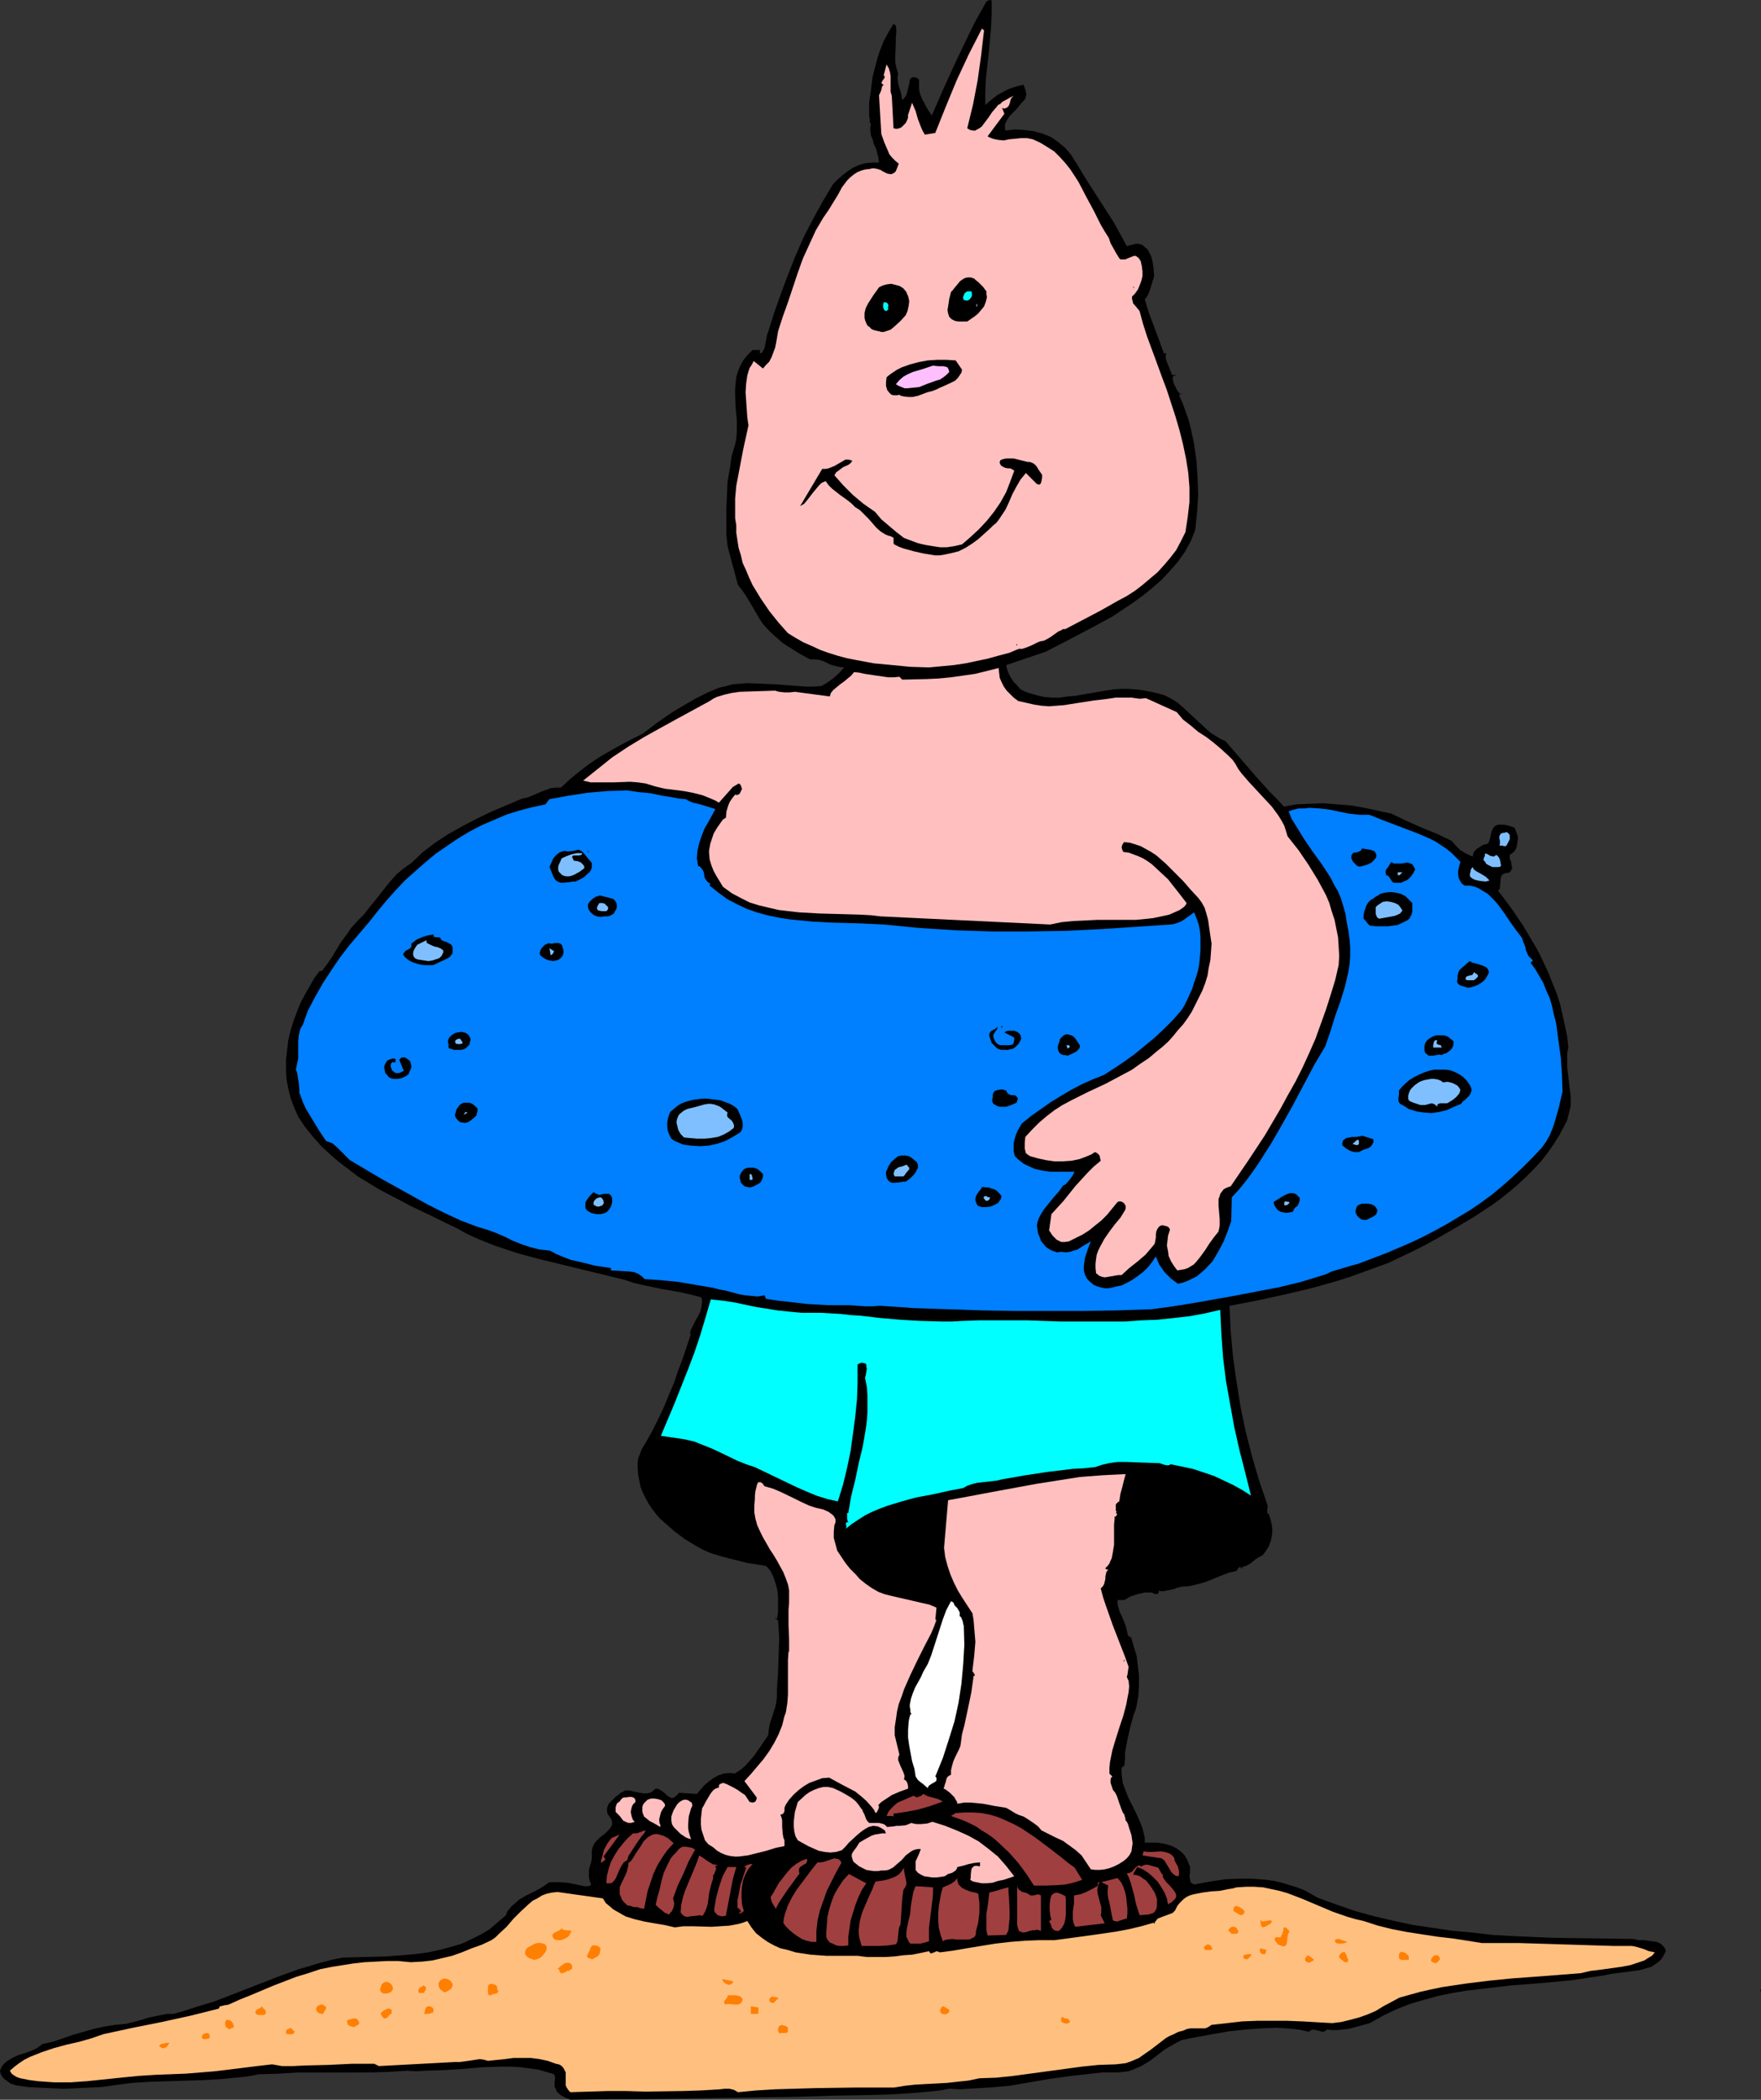 <?xml version="1.0" encoding="UTF-8" standalone="no"?>
<svg
   version="1.0"
   width="129.766mm"
   height="154.663mm"
   id="svg132"
   sodipodi:docname="Boy &amp; Pool Toy 1.wmf"
   xmlns:inkscape="http://www.inkscape.org/namespaces/inkscape"
   xmlns:sodipodi="http://sodipodi.sourceforge.net/DTD/sodipodi-0.dtd"
   xmlns="http://www.w3.org/2000/svg"
   xmlns:svg="http://www.w3.org/2000/svg">
  <rect width="100%" height="100%" fill="#333333" stroke="none"/>
  <sodipodi:namedview
     id="namedview132"
     pagecolor="#ffffff"
     bordercolor="#000000"
     borderopacity="0.25"
     inkscape:showpageshadow="2"
     inkscape:pageopacity="0.0"
     inkscape:pagecheckerboard="0"
     inkscape:deskcolor="#d1d1d1"
     inkscape:document-units="mm" />
  <defs
     id="defs1">
    <pattern
       id="WMFhbasepattern"
       patternUnits="userSpaceOnUse"
       width="6"
       height="6"
       x="0"
       y="0" />
  </defs>
  <path
     style="fill:#000000;fill-opacity:1;fill-rule:evenodd;stroke:none"
     d="m 276.174,0.162 v 3.878 l -0.162,3.716 -0.323,3.555 -0.323,3.555 -0.808,7.109 -0.162,3.716 v 3.555 l 2.262,-1.939 1.293,-0.969 1.293,-0.646 1.454,-0.808 1.293,-0.485 1.616,-0.485 1.454,-0.323 0.485,1.293 0.162,0.646 0.162,0.646 -0.162,0.646 -0.162,0.646 -0.485,0.646 -0.646,0.646 -0.646,0.808 -0.808,0.969 -0.97,0.969 -0.808,0.808 -0.646,0.969 -0.485,0.969 -0.162,0.485 v 0.485 0.485 l 0.162,0.646 2.586,-0.323 2.586,0.162 2.586,0.323 2.424,0.646 2.424,0.969 0.97,0.646 1.131,0.808 0.97,0.808 0.97,0.808 0.808,0.969 0.808,0.969 1.939,3.07 1.939,3.231 4.04,6.301 4.04,6.301 3.555,6.463 1.293,-0.323 1.293,-0.323 h 0.485 l 0.646,0.162 0.646,0.162 0.485,0.485 0.97,0.808 0.485,0.969 0.485,0.969 0.323,1.131 0.323,2.1 0.162,2.262 -0.485,1.616 -0.485,1.616 -0.646,1.777 -0.485,0.808 -0.485,0.646 1.131,3.716 1.454,3.878 2.747,7.432 h 0.646 l -0.162,0.646 V 99.688 l 0.162,0.646 0.323,0.808 0.646,1.616 0.646,1.616 h 1.293 l -0.97,0.323 -0.162,0.646 0.162,0.808 0.162,0.646 0.323,0.646 0.646,1.293 0.97,1.131 0.323,-0.485 -0.808,0.646 0.97,2.1 0.808,2.262 0.808,2.262 0.646,2.424 0.485,2.262 0.485,2.262 0.646,4.685 0.323,4.847 0.162,4.847 -0.323,4.685 -0.485,4.847 -1.293,3.231 -1.616,2.908 -1.939,2.747 -2.262,2.585 -2.262,2.424 -2.586,2.262 -2.586,2.1 -2.909,2.1 -2.909,1.939 -2.909,1.939 -6.302,3.393 -6.141,3.231 -5.979,3.07 -10.989,3.716 0.323,1.293 0.485,1.293 0.646,1.131 0.646,0.969 0.97,0.969 0.808,0.969 1.131,0.646 1.293,0.485 2.262,0.646 2.101,0.485 2.101,0.162 h 2.262 l 2.101,-0.323 2.101,-0.162 8.403,-1.454 2.101,-0.323 2.101,-0.162 h 2.262 l 2.262,0.162 2.262,0.323 2.424,0.485 1.454,0.323 1.616,0.485 1.293,0.646 1.454,0.808 1.131,0.808 1.131,0.969 2.262,2.1 2.262,2.1 2.262,2.1 1.131,0.969 1.293,0.808 1.293,0.808 1.454,0.646 1.939,2.262 2.101,2.424 4.04,4.685 4.202,4.685 2.101,2.1 1.939,2.1 1.616,-0.323 1.778,-0.323 3.717,-0.162 3.878,-0.162 3.878,0.323 3.878,0.323 3.717,0.646 3.717,0.808 3.717,0.808 4.04,1.939 4.363,1.939 4.363,1.777 4.04,1.939 1.131,1.293 1.293,1.293 1.616,0.969 1.778,0.808 0.162,-0.646 0.162,-0.646 0.323,-0.323 0.485,-0.485 0.97,-0.646 0.485,-0.323 0.646,-0.323 h 0.485 l 0.323,-0.162 0.323,-0.162 0.162,-0.323 0.323,-0.969 0.485,-2.1 0.485,-0.969 0.323,-0.323 0.485,-0.323 0.485,-0.162 h 0.646 0.97 l 0.97,0.162 0.97,0.323 0.97,0.323 0.323,0.646 0.323,0.969 0.323,0.808 v 0.969 l -0.162,0.969 -0.162,0.969 -0.323,0.808 -0.646,0.808 -0.323,0.162 -0.323,0.323 -0.323,0.162 v 0.323 0.808 l 0.323,0.646 0.162,0.969 0.162,0.808 v 0.323 l -0.323,0.485 -0.162,0.323 -0.485,0.323 h -0.485 l -0.646,0.162 -0.323,0.162 -0.323,0.162 -0.323,0.646 -0.162,0.808 v 0.808 l -0.162,0.969 v 0.646 l -0.485,0.646 3.555,4.685 3.394,5.009 3.07,5.17 1.454,2.585 1.293,2.747 1.293,2.747 1.131,2.908 1.131,2.747 0.97,3.07 0.646,2.908 0.646,2.908 0.646,3.07 0.323,3.07 -0.323,1.454 v 1.293 2.747 l 0.323,2.747 0.323,2.747 0.323,2.585 v 2.747 l -0.323,1.293 -0.323,1.293 -0.323,1.293 -0.646,1.293 -1.454,2.747 -1.616,2.585 -1.778,2.585 -1.778,2.262 -2.101,2.262 -2.101,2.1 -2.262,2.1 -2.262,1.939 -2.424,1.939 -2.424,1.777 -5.171,3.393 -5.171,3.07 -5.333,3.07 -3.232,1.777 -3.232,1.616 -3.394,1.616 -3.394,1.616 -3.555,1.293 -3.555,1.293 -3.555,1.293 -3.555,1.131 -7.434,2.1 -7.595,1.777 -7.434,1.616 -7.595,1.454 0.323,6.947 0.646,7.109 0.97,6.947 1.131,7.109 1.454,6.947 1.778,6.947 1.939,6.624 2.262,6.624 0.162,0.646 -0.162,0.969 v 0.646 l 0.162,0.323 0.323,0.162 0.485,1.616 0.323,1.454 0.162,1.454 -0.162,1.616 -0.323,1.454 -0.485,1.293 -0.808,1.293 -0.97,1.293 -0.97,0.485 -0.808,0.485 -1.616,1.293 -0.808,0.485 -0.808,0.323 -0.646,0.162 h -0.808 l -0.97,1.293 v -0.162 l -1.939,0.485 -1.778,0.646 -3.555,1.454 -1.778,0.646 -1.778,0.485 -2.101,0.485 -2.101,0.162 -1.454,0.323 -0.646,0.323 -0.808,0.162 -1.616,0.323 -0.97,0.162 -0.97,-0.162 v 0.485 l -0.162,0.323 h -0.162 l -0.323,0.162 -0.646,-0.162 -0.646,-0.323 h -1.939 l -2.101,0.485 -1.939,0.646 -1.616,0.969 h -1.939 v 1.131 l 0.323,1.131 0.323,1.131 0.646,1.293 0.97,2.424 0.323,1.293 0.323,1.454 1.131,0.808 h -0.162 l 0.646,2.262 0.808,2.585 0.323,2.747 0.323,2.747 v 2.908 l -0.162,2.747 -0.485,2.747 -0.323,1.293 -0.485,1.131 -0.97,3.555 -0.808,3.554 -0.646,3.554 v 1.777 l -0.162,1.777 -0.808,0.646 v 1.454 l 0.162,1.454 0.162,1.293 0.485,1.293 0.97,2.585 2.424,4.847 1.131,2.585 0.485,1.293 0.323,1.293 0.323,1.293 v 1.454 h 1.778 1.778 l 1.939,0.323 1.778,0.485 1.616,0.808 0.646,0.485 0.808,0.646 0.646,0.646 0.485,0.808 0.485,0.808 0.323,0.969 0.323,0.646 v 0.969 0.808 l -0.162,0.969 0.162,0.808 0.162,0.808 0.162,0.162 0.162,0.162 0.323,0.162 0.485,0.162 4.363,-0.808 4.363,-0.646 4.525,-0.162 h 2.262 l 2.262,0.162 2.101,0.162 2.262,0.323 2.101,0.485 2.101,0.646 2.101,0.646 2.101,0.808 1.778,0.969 1.939,1.131 5.333,1.939 5.171,1.777 5.333,1.454 5.494,1.293 5.333,1.131 5.494,0.808 5.494,0.808 5.494,0.485 5.494,0.646 5.494,0.323 11.15,0.485 11.312,0.162 11.474,0.162 1.131,0.323 h 1.454 l 1.293,0.162 1.293,0.162 1.131,0.162 1.131,0.485 0.485,0.485 0.485,0.485 0.323,0.485 0.162,0.646 -0.646,1.293 -0.646,0.969 -0.808,0.808 -0.97,0.646 -0.97,0.646 -1.131,0.323 -1.131,0.323 -1.131,0.323 -2.586,0.323 -1.131,0.162 -1.293,0.162 -2.586,0.323 -2.424,0.485 -4.363,0.646 -4.202,0.646 -8.565,0.808 -8.403,0.646 -8.242,0.969 -4.202,0.485 -3.878,0.646 -4.04,0.808 -4.04,1.131 -3.878,1.131 -3.717,1.454 -3.717,1.777 -3.717,2.1 -2.909,0.808 -3.07,0.808 -1.616,0.162 -1.454,0.162 h -1.454 l -1.454,-0.162 -0.323,0.323 -0.323,0.162 -0.485,0.162 -0.646,-0.162 -1.293,-0.323 -0.646,-0.162 -0.646,0.162 -0.323,0.162 -0.323,0.323 -2.101,-0.485 -2.101,-0.323 -2.262,-0.162 -2.262,-0.162 -4.525,0.162 -4.363,0.323 -4.525,0.485 -4.686,0.808 -4.363,0.808 -4.202,0.808 -1.293,0.646 -1.131,0.646 -2.262,1.293 -2.101,1.616 -2.101,1.616 -2.424,1.454 -1.131,0.485 -1.131,0.485 -1.293,0.485 -1.454,0.162 -1.454,0.162 h -1.454 -2.909 l -2.909,0.323 -5.818,0.646 -5.818,0.808 -5.656,0.969 -5.656,0.969 -5.494,0.485 -5.656,0.323 -2.747,0.162 -2.909,-0.162 -2.586,0.485 -2.747,0.323 -5.818,0.485 -2.747,0.162 -2.909,0.162 -5.494,0.162 -10.019,0.162 -10.181,0.323 -10.504,0.162 -10.504,0.162 -21.17,0.323 h -10.504 l -10.342,0.162 -0.646,-0.323 -0.646,-0.162 -1.131,-0.646 -0.485,-0.323 -0.485,-0.485 -0.485,-0.485 -0.162,-0.646 -0.323,-0.485 v -0.646 -0.969 l 0.162,-0.969 -0.162,-0.485 -0.162,-0.485 -2.262,-0.646 -2.262,-0.646 -2.424,-0.323 -2.424,-0.323 -2.586,-0.162 h -2.586 l -5.333,0.162 -5.494,0.485 -5.333,0.323 -5.171,0.162 -2.586,0.162 -2.424,-0.162 -4.848,0.323 -5.01,0.162 H 98.576 93.405 82.739 l -5.333,0.323 -5.333,0.162 -2.424,0.485 -2.586,0.323 -5.01,0.485 -5.171,0.323 -5.171,0.162 -10.181,0.323 -5.01,0.323 -4.848,0.646 -3.394,0.485 -3.555,0.162 -3.394,0.162 -3.555,0.162 -3.394,-0.162 -3.394,-0.162 -3.232,-0.162 -3.394,-0.485 L 2.909,580.031 1.616,579.061 0.97,578.576 0.485,577.93 0.162,577.284 0,576.476 l 0.323,-0.808 0.485,-0.808 0.646,-0.646 0.646,-0.485 1.293,-0.808 1.778,-0.808 1.616,-0.485 1.778,-0.646 1.778,-0.808 0.646,-0.485 0.808,-0.646 2.909,-0.646 2.909,-0.969 2.747,-0.969 2.909,-0.808 2.747,-0.808 2.909,-0.646 3.07,-0.485 3.232,-0.323 3.232,-0.808 3.232,-0.969 3.232,-0.646 1.616,-0.323 h 1.778 l 2.909,-0.808 2.909,-0.969 5.818,-1.777 5.818,-2.262 5.818,-2.262 5.818,-2.262 5.818,-2.1 5.979,-1.777 3.07,-0.808 3.07,-0.646 6.141,-0.162 6.302,-0.162 6.141,-0.485 3.07,-0.323 3.07,-0.485 2.909,-0.646 2.909,-0.808 2.747,-0.808 2.747,-1.293 2.586,-1.293 2.424,-1.454 2.262,-1.939 2.262,-1.939 0.323,-0.969 0.646,-0.808 0.646,-0.808 0.646,-0.485 1.454,-1.293 1.616,-0.969 3.555,-1.777 1.616,-0.969 1.616,-1.131 h 1.293 1.293 l 2.424,0.162 2.424,0.485 2.262,0.485 h 1.131 l 0.485,-0.162 0.162,-0.162 0.162,-0.162 -0.485,-1.131 -0.162,-0.969 v -0.969 -1.131 l 0.323,-0.969 0.323,-1.131 0.162,-0.969 v -1.131 -0.969 l 0.162,-0.808 0.323,-0.808 0.485,-0.808 1.293,-1.293 1.454,-1.131 1.131,-1.131 0.485,-0.646 0.323,-0.646 v -0.646 l -0.162,-0.808 -0.485,-0.646 -0.646,-0.969 -0.162,-1.131 0.162,-0.808 0.323,-0.808 0.646,-0.646 1.293,-1.293 0.646,-0.485 0.808,-0.646 0.646,-0.323 0.485,-0.323 h 1.293 l 1.293,0.323 2.424,0.485 h 1.293 l 0.485,-0.162 0.646,-0.162 0.485,-0.485 0.646,-0.485 h 0.485 l 0.485,0.162 0.808,0.485 0.808,0.646 0.646,0.646 0.808,0.485 0.323,0.162 h 0.323 l 0.485,-0.162 0.323,-0.323 0.485,-0.323 0.485,-0.646 5.01,0.323 0.97,-1.131 1.131,-1.293 1.131,-0.969 1.293,-0.969 1.454,-0.808 1.454,-0.485 1.454,-0.162 h 0.808 l 0.808,0.162 1.778,-1.131 1.293,-1.131 1.131,-1.293 1.131,-1.293 1.939,-2.747 0.97,-1.454 1.131,-1.616 0.162,-1.616 0.323,-1.616 0.97,-3.07 0.485,-1.454 0.323,-1.454 0.162,-1.616 v -1.777 l 0.323,-5.009 0.162,-4.847 0.162,-4.847 -0.162,-2.424 -0.162,-2.262 -0.323,-0.162 -0.323,-0.162 v -0.162 -0.485 l 0.323,0.808 0.323,-2.1 v -1.939 -2.1 l -0.162,-1.939 -0.485,-1.939 -0.646,-1.939 -0.808,-1.616 -0.646,-0.808 -0.646,-0.646 -5.171,-0.808 -2.586,-0.646 -2.586,-0.646 -2.424,-0.646 -2.586,-0.808 -2.262,-0.969 -2.262,-1.293 -2.909,-1.777 -2.747,-2.1 -2.586,-2.262 -1.293,-1.131 -1.131,-1.293 -1.131,-1.454 -0.97,-1.454 -0.808,-1.454 -0.808,-1.616 -0.646,-1.616 -0.323,-1.616 -0.323,-1.777 -0.162,-1.939 v -1.454 l 0.162,-1.131 0.485,-1.293 0.485,-1.293 1.454,-2.424 1.454,-2.585 1.616,-3.231 1.616,-3.393 1.454,-3.555 1.454,-3.393 1.131,-3.393 1.293,-3.393 1.131,-3.393 1.131,-3.393 h -0.323 l 0.323,-1.131 0.646,-1.293 0.646,-1.293 0.646,-1.131 0.646,-1.293 0.323,-1.454 0.162,-1.293 v -0.646 l -0.323,-0.646 -2.586,-0.646 -2.747,-0.646 -5.494,-0.969 -5.494,-1.131 -2.586,-0.646 -2.424,-0.808 -5.979,-1.454 -5.979,-1.454 -11.958,-2.908 -5.979,-1.616 -5.818,-1.939 -2.909,-1.131 -2.747,-1.131 -2.747,-1.293 -2.586,-1.454 -3.07,-1.454 -3.232,-1.616 -3.07,-1.454 -3.07,-1.454 -6.141,-3.231 -3.07,-1.616 -2.909,-1.777 -2.909,-1.777 -2.747,-2.1 -2.586,-1.939 -2.586,-2.262 -2.424,-2.262 -2.262,-2.585 -2.101,-2.585 -1.939,-2.908 -1.131,-2.585 -0.97,-2.585 -0.646,-2.585 -0.485,-2.585 -0.162,-2.747 v -2.747 l 0.323,-2.747 0.323,-2.747 0.646,-2.747 0.808,-2.585 0.97,-2.585 0.97,-2.424 1.293,-2.424 1.293,-2.262 1.293,-2.262 1.454,-1.939 h 0.646 l 1.454,-1.939 1.454,-2.1 1.131,-1.939 1.293,-2.1 1.454,-1.939 1.454,-2.1 1.616,-1.777 1.939,-1.939 1.454,-1.939 1.616,-1.939 2.909,-3.716 1.454,-1.777 1.616,-1.777 1.939,-1.616 2.101,-1.454 3.07,-2.908 3.555,-2.747 3.717,-2.424 4.04,-2.262 4.04,-2.1 4.04,-1.939 8.403,-3.555 1.454,-0.323 1.293,-0.485 2.586,-1.131 1.293,-0.485 1.293,-0.485 1.454,-0.162 h 1.454 l 2.586,-2.424 2.586,-2.1 2.747,-2.1 2.909,-1.939 3.07,-1.777 2.909,-1.616 3.07,-1.616 2.909,-1.454 4.04,-3.07 4.202,-2.908 4.363,-2.585 2.262,-1.293 2.262,-1.131 2.101,-0.969 1.939,-0.808 2.101,-0.485 1.778,-0.485 2.101,-0.162 1.939,-0.162 3.878,0.162 3.878,0.162 4.202,0.323 4.202,0.323 h 2.262 l 2.262,-0.162 0.808,-0.485 0.808,-0.485 1.778,-1.293 1.616,-1.454 1.293,-1.454 -1.454,-0.162 -1.293,-0.323 -1.131,-0.323 -0.97,-0.485 -0.97,-0.485 -1.131,-0.323 -1.293,-0.162 h -1.293 l -3.232,-1.777 -3.07,-1.939 -1.454,-0.969 -1.454,-1.293 -1.454,-1.293 -1.293,-1.293 -1.131,-1.293 -0.97,-1.454 -1.778,-3.07 -1.939,-3.231 -0.97,-1.454 -1.293,-1.616 -2.909,-10.825 -0.323,-3.231 v -3.554 -3.716 l 0.162,-3.716 0.162,-3.716 0.646,-3.716 0.485,-3.393 0.97,-3.231 0.323,-1.616 0.162,-1.777 v -3.393 l -0.323,-3.393 -0.162,-3.554 v -1.777 l 0.162,-1.616 0.162,-1.616 0.485,-1.616 0.646,-1.616 0.808,-1.454 1.131,-1.454 1.454,-1.454 h 2.101 v 0.323 l -0.162,0.162 0.162,0.323 0.162,0.162 0.485,-0.323 0.323,-0.646 0.323,-0.646 0.162,-0.969 0.162,-0.808 0.162,-0.808 0.162,-0.969 0.323,-0.808 1.616,-5.17 1.939,-5.493 1.939,-5.17 2.101,-5.332 2.262,-5.17 2.586,-5.009 2.747,-5.009 2.909,-4.847 1.293,-1.293 1.293,-1.131 1.454,-1.131 1.454,-0.969 1.778,-0.808 1.778,-0.485 1.778,-0.162 h 0.97 0.97 l -0.162,-1.293 -0.323,-1.293 -0.323,-1.293 -0.646,-1.293 -0.323,-1.293 -0.485,-1.131 -0.162,-1.454 v -0.808 l 0.162,-0.808 -0.323,-0.646 v -0.808 l -0.162,-0.969 v -1.131 -2.262 l 0.162,-1.293 0.162,-0.969 0.323,-2.585 0.323,-2.585 0.646,-2.424 0.646,-2.585 0.808,-2.424 0.97,-2.424 1.293,-2.424 1.454,-2.424 0.646,0.485 0.162,1.616 -0.162,1.777 v 1.616 l -0.162,3.555 v 1.616 l 0.323,1.616 0.485,1.616 -0.162,0.808 v 0.808 l 0.323,1.777 0.646,1.939 0.162,0.969 0.162,0.969 0.485,-0.323 0.323,-0.485 0.323,-0.485 0.162,-0.485 0.323,-1.293 0.323,-1.293 0.162,-1.131 0.162,-0.323 0.323,-0.323 0.323,-0.162 h 0.485 l 0.646,0.162 0.646,0.485 v 1.293 1.454 l 0.323,1.293 0.485,1.293 0.646,1.131 0.646,1.293 1.454,2.262 3.394,-7.755 3.394,-7.432 3.555,-7.432 1.939,-3.878 2.101,-3.716 0.323,-0.646 0.485,-0.808 0.162,-0.162 0.323,-0.162 L 275.689,0 Z"
     id="path1" />
  <path
     style="fill:#ffbfbf;fill-opacity:1;fill-rule:evenodd;stroke:none"
     d="m 274.073,8.402 -0.808,6.947 -0.97,6.947 -1.293,6.786 -1.616,6.624 0.808,0.485 0.808,0.162 h 0.646 l 0.485,-0.323 0.646,-0.323 0.646,-0.485 0.97,-1.293 0.97,-1.293 0.97,-1.454 1.131,-1.293 0.485,-0.646 0.646,-0.323 0.646,-0.646 0.97,-0.485 1.131,-0.646 0.97,-0.485 -0.485,0.485 -0.323,0.485 -0.323,1.293 -0.323,0.646 -0.323,0.323 -0.646,0.323 h -0.323 l -0.485,-0.162 0.646,1.616 -4.686,6.301 0.646,0.323 0.808,0.323 0.646,0.162 0.808,0.162 1.616,0.162 1.454,-0.323 1.778,-0.162 1.616,-0.162 h 1.616 l 1.616,0.323 2.101,0.969 2.101,1.293 1.778,1.131 1.616,1.616 1.454,1.616 1.293,1.616 1.293,1.939 1.131,1.777 2.101,4.039 2.101,3.878 1.939,3.878 1.131,1.939 1.131,1.777 0.485,1.454 0.808,1.454 0.808,1.454 0.808,1.293 0.323,0.323 h 0.485 0.808 l 0.808,-0.323 0.808,-0.323 0.808,-0.323 h 0.646 l 0.323,0.323 0.323,0.162 0.323,0.485 0.323,0.485 0.323,1.454 0.162,1.454 v 1.293 l -0.323,1.293 -0.485,1.293 -0.485,1.131 -0.808,1.131 -0.808,0.808 v 0.646 l 0.162,0.646 0.162,0.646 0.323,0.323 0.808,0.969 0.646,0.808 0.97,3.555 1.131,3.555 2.747,7.432 1.293,3.554 1.454,3.878 2.424,7.432 1.131,3.878 0.97,3.878 0.808,3.878 0.646,4.039 0.323,4.039 v 4.039 l -0.485,4.201 -0.323,2.1 -0.323,2.1 -1.293,2.585 -1.293,2.424 -1.616,2.1 -1.778,2.1 -1.778,1.939 -2.101,1.777 -2.101,1.777 -2.101,1.616 -2.262,1.454 -2.424,1.293 -4.848,2.747 -9.858,5.17 h -0.646 l -0.485,0.323 -0.808,0.323 -0.646,0.485 -1.616,1.131 -0.808,0.485 -0.97,0.485 -0.97,0.162 -0.808,0.323 -1.616,0.808 -1.616,0.646 -0.97,0.323 h -0.97 l -2.747,1.131 -3.07,0.808 -2.909,0.808 -3.07,0.646 -3.07,0.646 -3.232,0.485 -3.394,0.323 -3.555,0.323 -5.171,-0.162 -5.01,-0.485 -5.171,-0.485 -5.171,-0.969 -2.424,-0.485 -2.424,-0.646 -2.586,-0.808 -2.262,-0.808 -2.424,-1.131 -2.262,-0.969 -2.262,-1.293 -2.101,-1.293 -2.586,-2.908 -2.586,-3.231 -2.424,-3.554 -2.262,-3.716 -0.97,-2.1 -0.808,-1.939 -0.97,-2.1 -0.485,-2.1 -0.646,-2.1 -0.323,-2.1 -0.323,-2.1 v -2.1 l -0.323,-1.939 v -1.939 -3.555 l 0.323,-3.554 0.646,-3.393 1.293,-6.786 1.454,-6.624 -0.323,-2.262 -0.162,-2.262 -0.162,-2.424 -0.162,-2.262 0.162,-2.424 0.323,-2.262 0.323,-1.131 0.323,-0.969 0.646,-0.969 0.485,-0.969 2.586,2.1 0.808,-0.969 0.97,-0.969 0.646,-1.293 0.485,-1.293 0.485,-1.293 0.323,-1.616 0.485,-2.908 1.293,-4.039 1.454,-4.039 2.747,-8.24 1.454,-4.039 1.778,-3.878 1.778,-3.878 2.101,-3.555 1.454,-2.1 1.293,-2.1 1.293,-2.1 1.131,-2.1 1.454,-1.939 0.808,-0.808 0.97,-0.808 0.97,-0.646 1.131,-0.485 1.131,-0.323 1.454,-0.162 0.485,-0.162 h 0.485 l 0.97,0.162 0.97,0.323 0.485,0.323 0.323,0.162 0.97,0.485 0.808,0.162 h 0.323 l 0.485,-0.162 0.485,-0.323 0.323,-0.323 0.808,-2.1 -0.97,-0.808 -0.808,-0.808 -0.808,-0.969 -0.485,-1.131 -0.97,-2.262 -0.808,-2.262 -0.646,-10.825 0.162,-0.323 0.162,-0.323 0.323,-0.808 0.162,-0.808 0.162,-0.323 0.323,-0.323 -0.323,-0.162 -0.162,-0.162 -0.162,-0.162 0.162,-0.323 0.162,-0.323 0.485,-0.646 0.162,-0.485 -0.323,-0.323 0.808,-3.07 0.646,1.131 0.323,1.131 0.162,0.969 v 1.131 0.969 1.131 1.131 l 0.323,1.131 0.485,9.048 0.808,0.162 0.808,-0.162 0.646,-0.323 0.485,-0.485 0.646,-0.646 0.323,-0.646 0.323,-0.808 v -0.808 l 1.131,-3.393 0.485,1.131 0.485,1.131 0.646,2.262 0.808,2.1 0.485,1.131 0.646,1.131 2.909,-0.485 2.909,-7.271 3.07,-7.432 3.394,-7.271 3.717,-7.271 v 0.323 l 0.162,0.162 z"
     id="path2" />
  <path
     style="fill:#000000;fill-opacity:1;fill-rule:evenodd;stroke:none"
     d="m 274.72,81.107 v 0.808 l 0.162,0.808 -0.162,0.646 -0.162,0.646 -0.485,1.293 -0.808,0.969 -0.808,0.969 -0.97,0.808 -2.101,1.454 h -1.293 -1.131 l -0.97,-0.162 -0.97,-0.485 -0.646,-0.646 -0.323,-0.969 -0.162,-0.969 0.162,-0.969 0.323,-2.1 0.485,-1.939 0.485,-0.485 0.485,-0.646 0.97,-1.131 0.485,-0.646 0.646,-0.485 0.808,-0.485 0.808,-0.162 h 0.808 l 0.97,0.323 0.485,0.485 0.646,0.485 1.293,1.293 0.485,0.646 z"
     id="path3" />
  <path
     style="fill:#000000;fill-opacity:1;fill-rule:evenodd;stroke:none"
     d="m 252.904,82.4 0.162,0.646 0.162,0.808 -0.162,1.293 -0.323,1.454 -0.485,1.131 -1.454,1.616 -1.778,1.616 -0.97,0.808 -0.97,0.323 -0.97,0.323 h -0.646 l -0.485,-0.162 -0.808,-0.162 -0.646,-0.162 -0.485,-0.162 -0.323,-0.162 -0.646,-0.646 -0.485,-0.323 -0.162,-0.323 -0.162,-0.323 -0.323,-0.808 -0.162,-0.646 v -0.808 -0.646 l 0.323,-1.293 0.646,-1.293 1.454,-2.262 0.808,-1.131 0.808,-1.131 0.97,-0.485 1.131,-0.323 1.293,-0.162 1.293,0.323 1.131,0.323 0.97,0.646 0.808,0.969 0.162,0.485 z"
     id="path4" />
  <path
     style="fill:#000000;fill-opacity:1;fill-rule:evenodd;stroke:none"
     d="m 315.604,79.815 h 0.162 v 0.323 h -0.162 z"
     id="path5" />
  <path
     style="fill:#00ffff;fill-opacity:1;fill-rule:evenodd;stroke:none"
     d="m 270.518,81.107 0.162,0.485 v 0.485 0.323 l -0.162,0.323 -0.485,0.646 -0.323,0.162 -0.323,0.162 -0.97,-0.162 -0.162,-0.485 V 82.561 l 0.162,-0.323 0.162,-0.485 0.323,-0.323 0.485,-0.323 h 0.485 z"
     id="path6" />
  <path
     style="fill:#00ffff;fill-opacity:1;fill-rule:evenodd;stroke:none"
     d="m 247.248,85.631 0.162,0.485 -0.162,0.162 -0.485,0.323 -0.323,-0.162 -0.162,-0.162 -0.323,-0.646 v -0.808 l 0.162,-0.646 h 0.646 l 0.485,0.323 0.162,0.485 v 0.323 z"
     id="path7" />
  <path
     style="fill:#ffffff;fill-opacity:1;fill-rule:evenodd;stroke:none"
     d="m 271.972,84.662 h 0.162 v 0.646 h -0.162 z"
     id="path8" />
  <path
     style="fill:#000000;fill-opacity:1;fill-rule:evenodd;stroke:none"
     d="m 267.933,102.919 -0.162,0.808 -0.323,0.485 -0.646,0.969 -0.808,0.808 -0.97,0.485 -2.101,0.969 -1.131,0.485 -0.97,0.485 -1.293,0.485 -1.293,0.323 -2.586,0.969 -1.454,0.323 h -1.293 l -1.293,-0.162 -0.646,-0.162 -0.646,-0.323 -0.323,0.162 h -0.485 -0.646 l -0.646,-0.162 -0.485,-0.485 -0.646,-0.808 -0.323,-1.131 V 106.312 l 0.162,-1.293 0.97,-0.808 0.97,-0.646 0.97,-0.646 1.293,-0.646 2.262,-0.808 2.424,-0.646 2.586,-0.485 2.586,-0.162 h 2.586 l 2.586,0.162 z"
     id="path9" />
  <path
     style="fill:#ffbfff;fill-opacity:1;fill-rule:evenodd;stroke:none"
     d="m 264.377,103.565 -0.808,0.808 -0.808,0.646 -0.97,0.646 -1.131,0.323 -2.262,0.808 -2.424,0.969 -1.616,0.162 -1.616,0.162 h -0.808 l -0.808,-0.323 -0.808,-0.323 -0.808,-0.485 0.97,-1.131 1.131,-0.969 1.131,-0.646 1.454,-0.646 2.747,-0.808 2.909,-0.969 1.454,0.162 h 1.454 l 0.646,0.162 0.485,0.162 0.323,0.646 z"
     id="path10" />
  <path
     style="fill:#000000;fill-opacity:1;fill-rule:evenodd;stroke:none"
     d="m 290.233,132.163 v 0.323 0.485 l -0.162,0.969 -0.162,0.485 -0.162,0.323 -0.323,0.162 -0.646,-0.162 -3.07,-3.07 -0.646,0.808 -0.808,0.969 -1.131,1.939 -1.131,2.1 -0.97,2.262 -0.97,2.1 -1.293,1.939 -0.646,0.969 -0.646,0.808 -0.97,0.808 -0.808,0.808 -1.616,1.454 -1.616,1.454 -1.778,1.293 -1.778,1.131 -1.939,0.969 -1.939,0.485 -2.262,0.485 -1.131,0.162 h -1.131 l -3.07,-0.485 -2.909,-0.646 -2.909,-0.808 -1.293,-0.485 -1.293,-0.646 -0.162,-0.323 v -0.323 -1.131 l -0.162,-0.162 -0.323,-0.162 -0.323,-0.162 -0.646,-0.162 -0.808,-0.323 -1.293,-0.808 -1.131,-0.969 -1.131,-1.293 -1.131,-1.293 -1.131,-1.131 -1.293,-1.293 -1.293,-0.808 -0.97,-0.969 -0.97,-0.808 -1.131,-0.808 -1.131,-0.808 -2.262,-1.777 -0.97,-0.969 -0.808,-1.131 -1.131,0.485 -0.808,0.808 -0.808,0.969 -0.808,0.969 -1.616,2.1 -0.808,0.969 -1.131,0.646 6.141,-10.34 h 0.97 l 0.808,-0.162 1.616,-0.646 3.07,-1.777 h 0.97 l 0.485,0.162 0.485,0.162 -0.485,0.646 -0.646,0.485 -1.454,0.646 -1.293,0.969 -0.646,0.485 -0.485,0.808 1.293,1.454 1.293,1.454 2.586,2.585 2.909,2.424 1.616,1.131 1.616,1.131 1.778,2.1 2.101,1.777 2.101,1.777 2.101,1.616 3.878,1.454 2.101,0.485 1.939,0.323 2.101,0.323 h 1.939 l 2.101,-0.323 2.101,-0.485 2.424,-2.1 2.262,-2.1 2.262,-2.424 1.939,-2.424 1.778,-2.585 1.616,-2.908 1.131,-2.908 1.131,-3.07 -0.485,-0.323 -0.646,-0.323 h -0.646 l -0.808,-0.162 -0.646,-0.323 -0.485,-0.323 -0.323,-0.646 v -0.323 l 0.162,-0.485 0.808,-0.323 0.808,-0.162 h 0.97 1.131 l 1.939,0.485 1.939,0.485 h 0.646 l 0.808,0.323 0.485,0.323 0.485,0.485 0.808,1.293 z"
     id="path11" />
  <path
     style="fill:#000000;fill-opacity:1;fill-rule:evenodd;stroke:none"
     d="m 283.123,179.341 h 0.162 v 0.323 h -0.162 z"
     id="path12" />
  <path
     style="fill:#ffbfbf;fill-opacity:1;fill-rule:evenodd;stroke:none"
     d="m 283.608,195.175 2.262,0.485 2.101,0.485 2.101,0.323 2.101,0.162 2.101,-0.162 2.101,-0.162 4.04,-0.646 2.101,-0.323 2.101,-0.323 4.04,-0.485 2.101,-0.323 h 2.262 2.101 l 2.262,0.323 1.778,-0.162 8.565,3.878 1.778,2.1 2.101,1.616 2.101,1.777 2.262,1.454 2.101,1.616 2.101,1.777 2.101,1.939 0.97,0.969 0.808,1.131 0.808,1.454 0.97,1.293 2.101,2.424 2.101,2.262 2.101,2.262 2.101,2.262 1.778,2.424 0.808,1.293 0.808,1.454 0.485,1.454 0.485,1.616 3.07,3.878 2.747,4.039 2.586,4.201 1.131,2.1 1.131,2.1 0.97,2.262 0.646,2.262 0.808,2.424 0.485,2.424 0.485,2.424 0.162,2.585 0.162,2.585 -0.162,2.585 -0.97,4.201 -1.293,4.201 -1.293,4.039 -1.454,4.039 -1.454,4.039 -1.778,4.039 -1.778,3.878 -1.939,3.878 -2.101,3.716 -2.101,3.878 -4.363,7.432 -4.686,7.109 -4.848,7.109 -0.97,0.323 -0.97,0.485 -0.485,0.646 -0.485,0.646 -0.162,0.646 -0.323,0.808 v 1.777 l 0.162,1.939 0.162,1.939 v 1.777 l -0.162,0.808 -0.162,0.808 -1.293,1.616 -1.293,1.777 -1.131,1.777 -1.293,1.777 -1.293,1.616 -0.646,0.646 -0.808,0.485 -0.808,0.485 -0.97,0.323 -0.97,0.162 -0.97,0.162 -0.97,-1.293 -0.808,-1.293 -0.646,-1.454 -0.162,-1.293 -0.323,-1.616 0.162,-1.293 0.162,-1.454 0.485,-1.454 v -0.323 l -0.162,-0.323 -0.323,-0.323 -0.323,-0.162 -1.293,-0.323 -0.485,0.162 -0.323,0.162 -0.485,0.646 -0.323,0.646 -0.162,0.969 v 0.808 l -0.162,0.969 -0.162,0.808 -0.646,0.808 -0.97,1.131 -0.97,1.131 -2.262,1.939 -2.262,1.777 -2.101,1.939 h -0.97 l -1.778,0.323 -0.97,0.162 -0.97,0.162 -0.808,-0.162 -0.808,-0.323 -0.323,-0.323 -0.485,-0.323 -0.162,-1.454 v -1.293 l 0.162,-1.293 0.162,-1.131 0.485,-1.293 0.485,-0.969 1.131,-2.1 1.454,-2.1 1.454,-1.939 1.616,-1.939 1.293,-2.1 0.162,-0.485 v -0.646 l -0.162,-0.323 -0.323,-0.485 -0.485,-0.323 -0.485,-0.162 h -0.323 l -0.485,0.162 -1.454,1.777 -1.454,1.777 -1.616,1.616 -1.616,1.293 -1.778,1.454 -1.778,1.131 -1.939,0.969 -1.939,0.969 -1.131,0.162 h -0.97 l -0.646,-0.323 -0.646,-0.323 -0.646,-0.646 -0.485,-0.485 -0.97,-1.454 0.646,-4.524 1.778,-1.939 1.616,-1.777 3.232,-4.039 3.394,-3.716 1.778,-1.777 1.939,-1.616 -0.162,-0.646 -0.162,-0.808 -0.646,-0.646 -0.323,-0.162 -0.323,-0.162 -0.97,0.646 -1.131,0.485 -2.101,0.808 -2.262,0.485 -2.424,0.162 h -2.424 l -2.262,-0.323 -2.262,-0.485 -2.262,-0.646 -0.485,-0.323 -0.646,-0.485 -0.162,-0.646 -0.162,-0.646 v -1.616 l 0.162,-1.616 1.939,-2.1 1.939,-1.939 2.101,-1.777 2.101,-1.616 2.262,-1.454 2.424,-1.293 4.848,-2.424 4.848,-2.262 4.848,-2.585 2.424,-1.293 2.262,-1.616 2.424,-1.616 2.101,-1.777 1.616,-1.293 1.616,-1.454 1.454,-1.616 1.293,-1.616 1.454,-1.616 1.293,-1.777 1.131,-1.777 0.97,-1.939 0.97,-1.939 0.97,-1.939 0.808,-2.1 0.646,-2.1 0.323,-2.1 0.485,-2.262 0.162,-2.262 0.162,-2.262 -0.485,-3.231 -0.485,-3.393 -0.485,-1.777 -0.485,-1.616 -0.808,-1.454 -0.97,-1.293 -2.101,-2.262 -2.101,-2.424 -2.424,-2.424 -2.424,-2.424 -1.293,-1.131 -1.293,-1.131 -1.454,-0.969 -1.454,-0.808 -1.454,-0.808 -1.454,-0.485 -1.616,-0.485 -1.616,-0.162 -0.485,0.808 -0.162,0.646 0.162,0.646 0.323,0.646 1.454,0.162 1.293,0.485 1.293,0.485 1.454,0.646 1.293,0.808 1.131,0.808 2.262,2.1 2.262,2.1 1.778,2.262 1.778,2.262 1.616,2.1 -0.323,0.646 -0.485,0.485 -1.131,0.808 -1.454,0.646 -1.454,0.646 -1.454,0.323 -3.07,0.646 -1.454,0.162 -3.394,0.323 h -3.555 -3.394 -3.717 l -3.394,0.162 -3.394,0.162 -3.232,0.323 -3.07,0.646 -47.187,-2.262 -2.747,-0.323 -2.909,-0.162 -5.656,-0.162 -5.818,-0.162 -5.656,-0.323 -2.909,-0.323 -2.747,-0.323 -2.747,-0.646 -2.747,-0.646 -2.586,-0.808 -2.586,-1.293 -2.424,-1.293 -2.424,-1.777 -1.778,-2.908 -0.808,-1.454 -0.646,-1.616 -0.485,-1.616 -0.162,-1.777 v -0.808 l 0.162,-0.808 0.162,-0.969 0.323,-0.969 0.646,-1.939 0.97,-1.616 1.131,-1.616 0.485,-0.646 0.808,-0.485 0.162,-1.777 0.485,-1.616 0.323,-0.808 0.485,-0.808 0.485,-0.646 0.646,-0.808 0.485,0.162 0.323,-0.162 h 0.162 l 0.323,-0.323 0.323,-0.646 0.323,-0.646 -0.162,-0.162 v -0.162 l -0.162,-0.485 -0.162,-0.323 -0.162,-0.162 -0.323,-0.162 -0.808,0.485 -0.808,0.485 -1.293,1.454 -1.293,1.454 -1.293,1.454 -1.131,-0.646 -1.131,-0.485 -2.424,-0.969 -2.586,-0.646 -2.586,-0.485 -2.586,-0.323 -2.586,-0.323 -2.747,-0.646 -2.586,-0.808 -2.262,-0.323 -2.101,-0.162 -4.525,0.162 h -4.363 -2.101 l -2.101,-0.485 4.04,-3.231 4.04,-3.231 4.363,-2.908 4.525,-2.747 4.363,-2.424 4.686,-2.585 9.211,-5.009 0.97,-0.646 0.97,-0.485 2.101,-0.646 2.101,-0.485 2.262,-0.323 4.848,-0.162 5.01,-0.162 0.485,0.162 0.646,0.162 1.454,0.162 h 1.454 l 1.454,-0.162 9.696,1.293 0.323,-0.969 0.646,-0.808 0.97,-0.808 0.97,-0.808 1.131,-0.808 0.97,-0.808 0.97,-0.808 0.808,-0.969 1.454,0.162 1.454,0.323 3.232,0.485 3.394,0.485 h 1.616 l 1.454,-0.162 0.808,0.808 6.949,-0.162 3.232,-0.162 3.394,-0.323 3.394,-0.485 3.394,-0.485 3.232,-0.808 3.232,-0.808 0.162,1.454 0.162,1.293 0.485,1.131 0.646,1.293 0.808,1.131 0.97,0.969 0.97,0.969 z"
     id="path13" />
  <path
     style="fill:#007fff;fill-opacity:1;fill-rule:evenodd;stroke:none"
     d="m 178.083,220.541 1.778,0.162 1.454,0.162 3.07,0.646 3.07,0.485 1.616,0.323 1.939,0.162 0.808,0.485 1.131,0.485 2.101,0.485 2.101,0.646 2.101,0.646 -0.97,1.777 -0.97,1.777 -1.131,1.939 -0.808,2.1 -0.646,1.939 -0.485,2.1 -0.162,2.1 0.162,0.969 0.162,1.131 0.485,0.162 0.323,0.323 0.485,0.646 0.323,0.646 0.162,1.293 0.323,0.646 0.485,0.646 0.323,0.323 0.485,0.162 -0.162,0.646 2.424,1.939 2.424,1.777 2.747,1.454 2.747,1.293 2.747,0.969 2.909,0.808 3.07,0.646 3.07,0.485 3.232,0.323 3.232,0.323 6.464,0.323 6.626,0.162 6.787,0.323 5.01,0.485 4.848,0.485 5.171,0.323 5.01,0.323 10.019,0.323 h 10.181 l 10.181,-0.162 10.019,-0.485 9.858,-0.646 9.696,-0.646 0.97,-0.162 0.97,-0.323 0.808,-0.323 0.808,-0.485 1.616,-1.131 1.293,-0.969 0.646,1.616 0.646,1.777 0.323,1.777 0.162,1.777 v 1.777 1.777 l -0.162,1.939 -0.162,1.777 -0.323,1.777 -0.485,1.777 -0.646,1.777 -0.485,1.616 -1.454,3.231 -0.808,1.616 -0.808,1.293 -2.262,2.585 -2.586,2.585 -2.586,2.424 -2.747,2.262 -2.747,2.262 -2.909,2.1 -2.909,1.939 -2.747,1.777 -3.232,1.293 -2.909,1.293 -3.07,1.616 -2.747,1.616 -2.909,1.777 -2.747,1.939 -2.747,1.939 -2.586,2.1 -1.131,1.939 -0.485,1.131 -0.323,1.131 -0.323,1.131 v 1.293 1.131 l 0.323,1.293 0.808,0.808 0.808,0.646 0.808,0.646 0.97,0.485 2.101,0.969 2.101,0.485 2.262,0.323 h 2.262 4.525 l -0.485,0.969 -0.808,1.131 -0.808,0.969 -0.485,0.485 -0.646,0.323 -1.131,1.616 -1.454,1.616 -1.293,1.616 -1.454,1.777 -0.97,1.616 -0.485,0.969 -0.323,0.969 -0.162,0.969 0.162,0.969 0.162,1.131 0.485,1.131 0.323,0.969 0.646,0.808 0.646,0.808 0.646,0.485 0.808,0.485 0.808,0.323 0.97,0.323 1.131,-0.162 1.293,0.162 1.131,-0.162 0.97,-0.323 1.131,-0.323 1.778,-1.131 1.939,-1.131 -0.808,2.1 -0.808,2.424 -0.162,1.131 -0.162,1.131 v 1.293 l 0.323,1.293 0.646,1.131 0.808,0.808 0.97,0.808 1.131,0.485 1.293,0.323 1.131,0.162 1.293,-0.162 1.293,-0.323 1.616,-0.323 1.616,-0.808 1.454,-0.808 1.616,-1.131 1.454,-1.131 1.293,-1.293 1.131,-1.454 0.97,-1.454 0.485,1.131 0.485,1.131 1.454,2.1 1.778,1.777 1.939,1.454 1.454,-0.323 1.293,-0.485 1.293,-0.646 1.293,-0.646 1.131,-0.969 1.131,-0.969 2.101,-2.262 1.616,-2.747 1.454,-2.747 1.131,-2.908 0.97,-2.747 0.162,-6.624 2.101,-2.262 1.939,-2.424 1.778,-2.424 1.778,-2.585 3.394,-5.332 3.07,-5.332 3.07,-5.493 2.909,-5.493 2.909,-5.493 3.07,-5.17 1.454,-4.201 1.293,-4.201 1.454,-4.039 1.293,-4.201 0.485,-2.1 0.485,-2.1 0.323,-2.1 0.162,-2.262 v -2.262 l -0.162,-2.262 -0.323,-2.424 -0.485,-2.424 -0.323,-2.262 -0.646,-2.262 -0.646,-2.1 -0.808,-1.939 -1.131,-1.939 -0.97,-1.939 -2.424,-3.716 -2.586,-3.554 -2.424,-3.555 -2.262,-3.716 -1.131,-1.777 -0.808,-2.1 1.454,-0.485 1.454,-0.323 h 1.454 l 1.454,-0.162 2.747,0.162 2.747,0.323 5.494,1.131 2.909,0.323 h 1.293 1.454 l 3.232,1.293 3.394,1.293 6.787,2.585 3.394,1.454 1.616,0.808 1.454,0.969 1.454,0.969 1.454,1.131 1.293,1.293 1.293,1.293 -0.485,1.777 -0.162,0.969 v 0.808 l 0.162,0.969 0.323,0.646 0.485,0.808 0.808,0.646 h 1.454 l 1.454,0.323 1.131,0.485 1.293,0.808 1.131,0.646 0.97,0.969 0.97,0.969 0.97,1.131 1.778,2.424 1.616,2.424 1.616,2.262 1.616,2.1 0.323,0.969 0.323,0.808 0.323,0.808 0.162,0.969 0.323,0.646 0.323,0.808 0.646,0.646 0.646,0.646 -0.646,0.646 1.293,1.777 1.131,1.939 1.131,1.939 0.808,2.1 0.97,2.1 0.646,2.262 0.485,2.262 0.646,2.424 0.646,4.847 0.646,4.685 0.323,4.847 0.162,4.685 -0.97,4.201 -1.131,4.039 -0.646,1.939 -0.808,1.939 -0.97,1.777 -1.293,1.777 -2.586,2.747 -2.747,2.747 -2.747,2.585 -2.747,2.424 -2.909,2.424 -3.07,2.262 -3.07,2.1 -3.232,1.939 -3.232,1.939 -3.232,1.777 -3.394,1.777 -3.394,1.616 -6.787,2.908 -6.787,2.585 -1.293,0.485 -1.293,0.323 -5.979,1.777 -1.293,0.646 -1.454,0.485 -5.818,1.777 -5.979,1.454 -5.979,1.131 -5.818,1.131 -11.797,2.1 -5.979,0.969 -5.979,0.808 -9.534,0.323 -9.373,0.162 h -9.534 -9.373 l -9.534,-0.162 -9.373,-0.323 -9.534,-0.323 -9.534,-0.646 -1.939,0.162 h -2.101 l -4.363,-0.323 h -3.07 -2.909 l -5.656,-0.323 -5.656,-0.646 -2.909,-0.323 -3.07,-0.485 -0.323,-0.969 -1.939,0.323 -1.778,-0.162 -1.778,-0.162 -1.778,-0.323 -3.555,-0.969 -1.778,-0.323 -1.778,-0.485 -4.848,-0.808 -4.686,-0.808 -4.848,-0.485 -4.686,-0.323 -0.485,-0.485 -0.323,-0.323 -0.97,-0.646 -1.131,-0.485 -1.293,-0.162 -2.586,-0.162 -2.586,-0.162 v -0.646 l -2.101,-0.323 -2.262,-0.323 -4.525,-1.131 -2.262,-0.485 -2.101,-0.808 -1.939,-0.808 -1.778,-0.969 -1.454,-0.162 -1.454,-0.162 -2.586,-0.646 -2.424,-0.808 -2.424,-0.969 -2.262,-1.131 -2.262,-0.969 -2.586,-0.969 -2.747,-0.808 -4.686,-1.777 -4.525,-2.1 -4.525,-2.262 -4.363,-2.424 -8.726,-4.847 -8.726,-5.17 -1.131,-1.131 -1.131,-1.131 -1.293,-1.293 -1.293,-1.131 -1.778,-0.646 -1.939,-2.908 -1.778,-2.908 -1.939,-3.231 -0.808,-1.777 -0.646,-1.777 -0.323,-0.808 v -0.969 l -0.162,-1.777 -0.323,-1.939 -0.162,-0.969 -0.323,-0.808 0.323,-1.616 0.323,-1.454 v -3.231 -1.616 l 0.162,-1.616 0.323,-1.454 0.323,-0.808 0.485,-0.646 0.646,-1.939 0.808,-2.1 1.939,-3.716 2.101,-3.716 2.424,-3.716 2.424,-3.555 2.586,-3.393 2.747,-3.231 2.747,-3.231 2.424,-3.07 2.424,-2.908 2.586,-2.908 2.586,-2.747 2.909,-2.585 2.747,-2.424 2.909,-2.424 3.07,-2.1 3.07,-2.1 3.232,-1.939 3.394,-1.777 3.394,-1.454 3.394,-1.454 3.555,-1.131 3.717,-0.969 3.717,-0.808 1.131,-1.454 2.747,-0.485 2.586,-0.485 5.333,-0.808 5.494,-0.485 5.494,-0.162 z"
     id="path14" />
  <path
     style="fill:#7fbfff;fill-opacity:1;fill-rule:evenodd;stroke:none"
     d="m 420.483,233.143 v 0.485 l -0.162,0.323 -0.485,0.969 -0.162,0.323 -0.323,0.323 h -0.485 l -0.485,-0.162 h -0.808 l 0.162,-0.323 v -0.485 -0.646 l -0.162,-0.485 v -0.646 l 0.162,-0.323 0.162,-0.323 0.323,-0.162 0.323,-0.162 h 0.485 l 0.323,-0.162 h 0.323 l 0.485,0.323 0.323,0.485 z"
     id="path15" />
  <path
     style="fill:#000000;fill-opacity:1;fill-rule:evenodd;stroke:none"
     d="m 383.153,237.506 0.162,0.485 v 0.485 l -0.323,0.646 -0.485,0.485 -0.485,0.485 -1.293,0.646 -0.646,0.162 -0.485,0.162 -0.646,0.162 h -0.485 l -0.485,-0.162 -0.323,-0.323 -0.808,-0.808 -0.485,-0.969 v -0.485 -0.323 l 0.323,-0.485 0.323,-0.323 h 0.646 l 0.97,-0.323 0.485,-0.323 0.162,-0.485 1.131,0.162 1.131,0.162 0.485,0.162 0.485,0.162 0.323,0.162 z"
     id="path16" />
  <path
     style="fill:#000000;fill-opacity:1;fill-rule:evenodd;stroke:none"
     d="m 164.832,240.252 v 0.969 l -0.162,0.808 -0.485,0.808 -0.808,0.646 -0.646,0.646 -0.808,0.485 -0.97,0.485 -0.646,0.323 h -0.808 l -0.808,0.162 -1.778,0.162 h -0.808 l -0.808,-0.323 -0.646,-0.485 -0.162,-0.323 -0.323,-0.485 -1.131,-2.747 0.646,-1.454 0.323,-0.808 0.485,-0.646 0.646,-0.646 0.646,-0.485 0.808,-0.323 0.808,-0.162 0.485,0.162 h 0.646 l 1.293,-0.162 0.646,-0.162 0.646,-0.162 0.646,0.323 0.323,0.162 0.323,0.323 z"
     id="path17" />
  <path
     style="fill:#7fbfff;fill-opacity:1;fill-rule:evenodd;stroke:none"
     d="m 162.085,237.506 v 0.323 l -0.162,0.162 -0.646,0.162 h -0.485 -1.131 l -0.323,0.323 v 0.162 l 0.162,0.323 0.162,0.323 0.162,0.323 1.131,0.162 0.808,0.323 0.323,0.323 0.323,0.323 0.323,0.485 v 0.485 l -1.293,0.969 -1.454,0.808 -0.808,0.323 -0.646,0.162 h -0.97 l -0.97,-0.323 -0.485,-0.485 -0.485,-0.485 -0.162,-0.646 v -0.646 l 0.162,-0.646 0.323,-0.646 0.485,-1.131 1.454,-0.646 1.293,-0.485 1.454,-0.323 h 0.646 z"
     id="path18" />
  <path
     style="fill:#000000;fill-opacity:1;fill-rule:evenodd;stroke:none"
     d="m 163.701,236.859 h 0.162 v 0.485 h -0.162 z"
     id="path19" />
  <path
     style="fill:#7fbfff;fill-opacity:1;fill-rule:evenodd;stroke:none"
     d="m 416.766,237.99 0.323,0.323 0.323,0.323 0.323,0.646 0.323,1.777 -0.485,0.323 h -0.646 -0.646 -0.646 l -0.646,-0.323 -0.646,-0.323 -0.485,-0.323 -0.323,-0.646 -0.323,-0.162 v -0.162 -0.485 l 0.162,-0.323 0.162,-0.323 v -0.646 h 0.485 l 0.323,0.162 0.808,0.485 h 0.323 l 0.485,0.162 0.323,-0.162 z"
     id="path20" />
  <path
     style="fill:#000000;fill-opacity:1;fill-rule:evenodd;stroke:none"
     d="m 394.142,242.029 -0.323,0.646 -0.485,0.808 -0.485,0.646 -0.485,0.485 -0.646,0.485 -0.808,0.323 -0.646,0.323 h -0.97 -0.646 -0.485 l -0.485,-0.323 -0.162,-0.323 -0.323,-0.485 -0.323,-0.485 -0.323,-0.323 -0.485,-0.162 -0.162,-0.646 v -0.485 l 0.162,-0.485 0.323,-0.323 0.485,-0.808 0.646,-0.969 0.323,0.323 0.485,0.162 h 0.97 0.97 l 0.97,-0.162 0.808,-0.162 0.808,0.323 0.485,0.162 0.162,0.323 0.323,0.485 z"
     id="path21" />
  <path
     style="fill:#7fbfff;fill-opacity:1;fill-rule:evenodd;stroke:none"
     d="m 414.827,245.099 -0.485,0.162 -0.485,0.162 -1.616,-0.162 -1.454,-0.323 -0.646,-0.323 -0.646,-0.485 -0.162,-0.646 0.162,-0.646 0.162,-0.808 0.485,-0.646 0.323,0.646 0.646,0.485 1.454,0.808 1.293,0.808 0.485,0.485 z"
     id="path22" />
  <path
     style="fill:#7fbfff;fill-opacity:1;fill-rule:evenodd;stroke:none"
     d="m 390.587,242.837 -0.485,0.485 -0.323,0.323 h -0.485 v -0.323 -0.323 -0.162 h 0.323 0.485 z"
     id="path23" />
  <path
     style="fill:#000000;fill-opacity:1;fill-rule:evenodd;stroke:none"
     d="m 393.334,251.4 v 1.616 0.646 l -0.162,0.808 -0.323,0.646 -0.323,0.646 -0.646,0.485 -0.646,0.323 -0.97,0.485 -1.131,0.485 -1.293,0.162 -1.131,0.162 h -2.586 -1.131 l -1.131,-0.162 h -0.323 l -0.323,-0.323 -0.485,-0.485 -0.323,-0.485 -0.646,-0.646 v -0.969 l 0.162,-0.969 0.323,-0.808 0.323,-0.969 0.485,-0.808 0.646,-0.646 0.808,-0.485 0.646,-0.485 0.646,-0.323 0.646,-0.485 0.646,-0.162 0.646,-0.162 1.454,-0.162 1.454,0.162 1.454,0.323 1.293,0.646 0.97,0.969 z"
     id="path24" />
  <path
     style="fill:#000000;fill-opacity:1;fill-rule:evenodd;stroke:none"
     d="m 171.619,251.239 0.162,0.485 v 0.808 l -0.162,0.646 -0.323,0.485 -0.323,0.646 -0.485,0.323 -0.646,0.323 -0.646,0.162 h -0.97 l -0.97,0.162 -0.97,-0.162 -0.808,-0.323 -0.646,-0.485 -0.485,-0.485 -0.485,-0.808 -0.162,-0.969 0.162,-0.485 0.323,-0.485 0.808,-0.808 0.97,-0.646 1.131,-0.323 1.293,0.323 1.293,0.323 0.646,0.162 0.485,0.162 0.485,0.485 z"
     id="path25" />
  <path
     style="fill:#7fbfff;fill-opacity:1;fill-rule:evenodd;stroke:none"
     d="m 390.587,253.501 -0.646,0.808 -0.646,0.323 -0.808,0.323 -0.808,0.162 -1.778,0.323 -1.778,0.323 -0.323,-0.162 -0.323,-0.323 -0.323,-0.808 v -0.969 -0.969 l 0.485,-0.485 0.485,-0.323 0.485,-0.323 0.485,-0.323 1.131,-0.162 1.131,0.162 1.131,0.323 0.97,0.485 0.646,0.808 z"
     id="path26" />
  <path
     style="fill:#7fbfff;fill-opacity:1;fill-rule:evenodd;stroke:none"
     d="m 169.357,252.531 v 0.485 l -0.162,0.323 -0.323,0.323 h -0.485 -0.808 l -0.808,-0.162 -0.323,-0.162 -0.162,-0.323 v -0.485 l 0.323,-0.646 0.323,-0.485 h 0.808 l 0.646,0.162 0.485,0.485 z"
     id="path27" />
  <path
     style="fill:#000000;fill-opacity:1;fill-rule:evenodd;stroke:none"
     d="m 122.654,261.095 0.162,0.485 0.485,0.323 0.97,0.323 0.97,0.485 0.485,0.323 0.323,0.646 v 0.485 0.485 0.646 l -0.162,0.323 -0.646,0.808 -0.808,0.485 -2.101,0.969 -0.97,0.485 -0.808,0.323 h -1.293 -1.131 l -1.131,-0.162 -1.131,-0.323 -0.97,-0.323 -0.97,-0.485 -0.808,-0.646 -0.646,-0.646 -0.162,-0.323 v -0.323 l 0.323,-0.323 0.323,-0.485 0.485,-0.162 0.485,-0.323 0.485,-0.323 0.162,-0.485 v -0.323 -0.323 l 1.454,-1.131 1.454,-0.646 1.454,-0.485 0.97,-0.162 0.97,-0.162 -0.162,0.323 v 0.323 h 0.323 l 0.323,0.162 h 0.646 0.323 z"
     id="path28" />
  <path
     style="fill:#7fbfff;fill-opacity:1;fill-rule:evenodd;stroke:none"
     d="m 123.462,265.134 -0.485,0.969 -0.646,0.646 -0.97,0.323 -0.97,0.323 -1.131,0.162 -0.97,-0.162 -1.131,-0.162 -0.97,-0.162 -0.646,-0.323 -0.323,-0.485 -0.162,-0.485 v -0.485 l 0.162,-0.646 0.323,-0.646 0.646,-0.969 2.586,-1.293 v 0.485 l 0.162,0.323 0.646,0.323 0.646,0.323 0.808,0.323 0.808,0.162 0.808,0.323 0.485,0.323 0.323,0.323 z"
     id="path29" />
  <path
     style="fill:#000000;fill-opacity:1;fill-rule:evenodd;stroke:none"
     d="m 156.752,263.841 0.162,0.808 v 0.646 l -0.162,0.646 -0.323,0.485 -0.485,0.485 -0.485,0.323 -1.293,0.323 -1.131,-0.162 -0.97,-0.323 -0.808,-0.485 -0.808,-0.646 -0.162,-0.646 0.162,-0.485 0.162,-0.485 0.323,-0.485 0.808,-0.808 1.131,-0.485 0.485,0.162 h 0.485 l 0.646,-0.162 h 1.131 l 0.485,0.162 0.485,0.485 v 0.323 z"
     id="path30" />
  <path
     style="fill:#7fbfff;fill-opacity:1;fill-rule:evenodd;stroke:none"
     d="m 154.328,264.811 -0.162,0.323 -0.162,0.323 -0.323,0.323 -0.323,0.162 -0.323,-1.939 z"
     id="path31" />
  <path
     style="fill:#000000;fill-opacity:1;fill-rule:evenodd;stroke:none"
     d="m 414.665,270.789 -0.485,0.969 -0.485,0.808 -0.646,0.646 -0.646,0.485 -0.808,0.485 -0.808,0.323 -0.97,0.323 -0.97,0.162 -0.485,-0.162 -0.646,-0.162 -0.97,-0.323 -0.485,-0.323 -0.323,-0.323 -0.162,-0.485 0.162,-0.646 v -0.808 l 0.162,-0.808 0.323,-0.808 0.646,-0.646 1.131,-0.969 1.131,-0.969 0.808,0.485 0.808,0.162 1.616,0.485 0.808,0.323 0.646,0.323 0.485,0.646 0.162,0.485 z"
     id="path32" />
  <path
     style="fill:#7fbfff;fill-opacity:1;fill-rule:evenodd;stroke:none"
     d="m 411.595,271.435 v 0.485 l -0.323,0.323 -0.323,0.323 -0.485,0.323 h -0.646 -1.131 l -0.485,-0.162 v -0.485 l 0.162,-0.323 0.323,-0.162 0.485,-0.162 0.808,-0.162 0.323,-0.323 0.162,-0.485 z"
     id="path33" />
  <path
     style="fill:#000000;fill-opacity:1;fill-rule:evenodd;stroke:none"
     d="m 278.921,286.299 v -0.646 h 0.323 z"
     id="path34" />
  <path
     style="fill:#000000;fill-opacity:1;fill-rule:evenodd;stroke:none"
     d="m 277.952,285.814 -0.323,0.808 -0.485,0.646 -0.485,0.808 v 0.485 l 0.162,0.646 0.323,0.646 0.485,0.646 0.485,0.323 0.646,0.162 h 0.808 1.454 l 0.97,-0.162 0.323,-0.485 0.162,-0.808 v -0.323 -0.162 l -0.162,-0.323 -0.323,-0.162 -2.262,-1.131 0.485,-0.323 0.646,-0.162 h 0.808 0.808 l 0.808,0.323 0.485,0.323 0.485,0.646 0.162,0.969 -0.323,0.646 -0.323,0.646 -0.485,0.485 -0.485,0.485 -0.646,0.485 -0.808,0.162 -0.646,0.162 h -0.808 -0.97 l -0.646,-0.162 -0.646,-0.323 -0.485,-0.485 -0.485,-0.485 -0.485,-0.485 -0.485,-1.454 -0.162,-0.485 v -0.646 l 0.323,-0.485 0.323,-0.323 0.97,-0.485 z"
     id="path35" />
  <path
     style="fill:#000000;fill-opacity:1;fill-rule:evenodd;stroke:none"
     d="m 130.734,290.823 -0.485,0.485 -0.485,0.485 -0.646,0.323 -0.646,0.162 h -0.808 -0.646 -0.646 l -0.808,-0.323 h -0.323 l -0.323,-0.323 v -0.162 -0.969 l -0.162,-0.323 v -0.323 l 0.162,-0.646 0.323,-0.485 0.485,-0.485 0.485,-0.323 0.485,-0.323 0.646,-0.162 1.293,-0.162 0.646,0.162 0.485,0.162 0.485,0.323 0.323,0.323 0.323,0.646 0.162,0.485 -0.162,0.646 z"
     id="path36" />
  <path
     style="fill:#000000;fill-opacity:1;fill-rule:evenodd;stroke:none"
     d="m 300.737,290.985 v 0.646 l -0.323,0.485 -0.485,0.485 -0.485,0.323 -0.97,0.485 -1.131,0.485 -0.646,-0.162 h -0.485 l -0.485,-0.162 -0.485,-0.323 -0.323,-0.323 -0.162,-0.485 -0.162,-0.485 v -0.646 l 0.323,-0.969 0.162,-0.485 0.162,-0.646 0.323,-0.323 0.485,-0.485 0.485,-0.323 0.646,-0.162 0.646,0.162 0.646,0.162 0.485,0.323 0.485,0.485 0.646,0.969 z"
     id="path37" />
  <path
     style="fill:#000000;fill-opacity:1;fill-rule:evenodd;stroke:none"
     d="m 404.808,289.854 v 0.808 l -0.162,0.646 -0.323,0.646 -0.485,0.485 -0.646,0.485 -0.485,0.323 -0.646,0.162 -0.485,0.323 -0.808,-0.162 -0.646,0.162 -1.131,0.162 h -0.485 -0.646 l -0.323,-0.323 -0.646,-0.485 -0.162,-0.808 v -0.969 l 0.162,-0.808 0.485,-0.808 0.808,-0.646 0.808,-0.485 0.97,-0.323 h 1.131 1.131 l 0.97,0.323 0.808,0.646 z"
     id="path38" />
  <path
     style="fill:#7fbfff;fill-opacity:1;fill-rule:evenodd;stroke:none"
     d="m 128.795,290.5 -0.646,0.162 h -0.646 l -0.646,-0.162 v -0.323 l -0.162,-0.323 0.323,-0.323 0.485,-0.323 h 0.646 l 0.162,0.162 0.162,0.323 0.162,0.162 0.162,0.323 z"
     id="path39" />
  <path
     style="fill:#7fbfff;fill-opacity:1;fill-rule:evenodd;stroke:none"
     d="m 400.283,289.692 -0.162,0.485 v 0.323 l 0.162,0.162 0.323,0.162 0.646,0.162 0.162,0.323 0.162,0.323 h -2.424 v -0.646 l 0.162,-0.808 0.162,-0.323 0.162,-0.162 0.323,-0.162 z"
     id="path40" />
  <path
     style="fill:#7fbfff;fill-opacity:1;fill-rule:evenodd;stroke:none"
     d="m 297.99,291.308 -0.162,0.323 h -0.162 l -0.323,0.323 -0.323,-0.969 h 0.162 0.323 0.162 z"
     id="path41" />
  <path
     style="fill:#000000;fill-opacity:1;fill-rule:evenodd;stroke:none"
     d="m 114.574,296.801 -0.162,0.808 -0.323,0.646 -0.323,0.808 -0.646,0.485 -0.646,0.323 -0.808,0.323 -0.97,0.162 h -0.97 l -0.808,-0.162 -0.646,-0.323 -0.485,-0.646 -0.485,-0.485 -0.162,-0.808 -0.162,-0.808 0.162,-0.646 0.323,-0.646 0.485,-0.646 0.808,-0.323 0.646,-0.162 h 0.323 l 0.485,0.162 -0.162,0.969 -0.646,-0.162 -0.323,0.162 -0.162,0.323 -0.162,0.646 0.323,0.808 0.162,0.485 0.323,0.162 0.323,0.323 0.485,0.162 h 0.808 l 0.646,-0.323 0.646,-0.323 -1.293,-3.07 0.485,-0.485 0.485,-0.162 h 0.646 l 0.485,0.323 0.485,0.323 0.485,0.485 0.162,0.646 z"
     id="path42" />
  <path
     style="fill:#000000;fill-opacity:1;fill-rule:evenodd;stroke:none"
     d="m 409.494,302.294 0.323,0.808 v 0.646 l -0.323,0.808 -0.323,0.485 -1.131,1.131 -0.646,0.485 -0.485,0.646 -1.939,0.808 -2.101,0.969 -2.101,0.485 -2.101,0.323 -2.101,-0.162 -2.101,-0.323 -0.97,-0.323 -1.131,-0.323 -0.97,-0.646 -0.808,-0.485 -0.646,-0.323 -0.323,-0.485 -0.162,-0.485 v -0.485 l 0.162,-1.131 v -1.131 l 0.808,-0.969 0.97,-0.969 1.131,-0.969 1.293,-0.808 1.293,-0.646 1.454,-0.646 1.454,-0.485 1.454,-0.323 h 1.454 1.454 l 1.454,0.162 1.293,0.485 1.293,0.646 1.131,0.808 0.97,0.969 z"
     id="path43" />
  <path
     style="fill:#7fbfff;fill-opacity:1;fill-rule:evenodd;stroke:none"
     d="m 401.899,301.325 1.293,-0.162 1.293,0.323 0.646,0.323 0.646,0.323 0.485,0.485 0.485,0.808 -0.162,0.485 -0.162,0.485 -0.808,0.969 -0.97,0.808 -1.293,0.808 -0.323,0.162 h -0.485 -1.454 l -0.485,0.162 -0.323,0.323 v 0.485 l -0.485,-0.485 -0.485,-0.323 -0.646,-0.162 -1.131,0.323 -0.646,0.162 h -0.646 -0.646 l -0.97,-0.323 -0.97,-0.323 -0.808,-0.323 -0.485,-0.323 -0.162,-0.485 v -0.808 l 0.162,-0.646 0.323,-0.808 0.323,-0.485 0.97,-0.969 1.131,-0.808 0.646,-0.323 0.97,-0.323 1.778,-0.323 h 0.97 l 0.97,0.162 0.808,0.323 z"
     id="path44" />
  <path
     style="fill:#000000;fill-opacity:1;fill-rule:evenodd;stroke:none"
     d="m 280.214,303.587 0.162,0.323 0.162,0.323 0.323,0.323 0.646,0.323 h 0.808 l 0.646,0.162 0.323,0.485 0.162,0.162 v 0.323 l -0.162,0.485 -0.162,0.485 -1.454,0.646 -1.454,0.485 h -0.97 -0.808 l -0.646,-0.162 -0.808,-0.485 -0.323,-0.162 -0.162,-0.323 -0.162,-0.323 v -0.646 l 0.162,-0.485 v -0.808 l 0.162,-0.485 0.323,-0.485 0.485,-0.162 0.485,-0.162 1.131,-0.162 z"
     id="path45" />
  <path
     style="fill:#000000;fill-opacity:1;fill-rule:evenodd;stroke:none"
     d="m 205.393,308.757 0.646,1.454 0.646,1.616 0.162,0.808 v 0.969 l -0.162,0.808 -0.485,0.808 -2.101,1.293 -2.101,1.131 -2.424,0.808 -2.262,0.485 -2.424,0.162 -2.424,-0.162 -2.262,-0.323 -2.262,-0.969 -0.97,-0.646 -0.485,-0.969 -0.485,-1.131 -0.162,-1.131 v -1.131 l 0.162,-1.131 0.323,-1.131 0.323,-0.808 0.97,-0.808 0.97,-0.808 0.97,-0.646 1.131,-0.485 1.131,-0.323 1.293,-0.323 1.293,-0.162 1.131,-0.162 h 1.454 l 1.293,0.162 1.293,0.162 1.131,0.162 1.293,0.485 1.293,0.485 1.131,0.646 z"
     id="path46" />
  <path
     style="fill:#000000;fill-opacity:1;fill-rule:evenodd;stroke:none"
     d="m 132.997,308.596 v 0.646 l -0.162,0.646 -0.162,0.646 -0.485,0.485 -0.97,0.808 -0.97,0.646 -0.808,0.162 -0.646,-0.162 h -0.485 l -0.485,-0.323 -0.323,-0.323 -0.323,-0.323 -0.323,-0.485 -0.162,-0.646 0.162,-0.485 0.162,-0.646 0.162,-0.485 0.485,-0.646 0.323,-0.485 0.485,-0.323 0.646,-0.323 h 0.485 0.646 0.485 l 0.808,0.323 0.808,0.646 z"
     id="path47" />
  <path
     style="fill:#7fbfff;fill-opacity:1;fill-rule:evenodd;stroke:none"
     d="m 202.646,309.727 -0.162,0.646 0.162,0.646 0.97,0.808 0.323,0.323 0.323,0.646 0.162,0.485 v 0.485 l -0.162,0.323 -0.646,0.485 -0.646,0.485 -1.454,0.808 -1.616,0.646 -1.939,0.323 -1.778,0.162 h -1.939 l -1.939,-0.162 -1.778,-0.162 -0.485,-0.485 -0.485,-0.485 -0.646,-1.131 -0.323,-1.293 -0.162,-0.646 v -0.485 l 0.162,-0.646 0.162,-0.485 0.323,-0.646 0.323,-0.323 0.97,-0.808 0.97,-0.485 2.586,-0.646 1.131,-0.323 1.131,-0.323 0.97,-0.162 h 0.808 l 0.97,0.162 0.808,0.323 0.808,0.323 0.646,0.485 z"
     id="path48" />
  <path
     style="fill:#7fbfff;fill-opacity:1;fill-rule:evenodd;stroke:none"
     d="m 129.118,310.373 0.485,-0.808 0.646,0.162 z"
     id="path49" />
  <path
     style="fill:#000000;fill-opacity:1;fill-rule:evenodd;stroke:none"
     d="m 382.507,317.159 v 0.485 0.323 l -0.323,0.646 -0.323,0.485 -0.646,0.485 -1.454,0.485 -0.646,0.323 -0.646,0.323 h -0.646 -0.646 l -1.131,-0.323 -1.131,-0.646 -0.97,-0.808 -0.162,-0.485 0.162,-0.485 v -0.323 l 0.323,-0.323 0.646,-0.485 0.808,-0.162 0.97,-0.162 h 0.97 l 0.97,-0.162 0.808,-0.162 z"
     id="path50" />
  <path
     style="fill:#7fbfff;fill-opacity:1;fill-rule:evenodd;stroke:none"
     d="m 378.467,318.451 -0.162,0.162 -0.162,0.162 h -0.485 l -0.485,-0.162 -0.485,-0.162 1.293,-1.131 h 0.323 l 0.162,0.323 z"
     id="path51" />
  <path
     style="fill:#000000;fill-opacity:1;fill-rule:evenodd;stroke:none"
     d="m 255.651,324.268 v 0.808 l -0.323,0.646 -0.323,0.646 -0.485,0.646 -1.131,1.131 -1.131,0.808 h -0.646 l -0.808,0.162 -1.616,0.162 h -0.808 l -0.646,-0.323 -0.485,-0.485 -0.162,-0.323 -0.162,-0.323 -0.162,-0.808 v -0.808 l 0.323,-0.646 0.323,-0.808 0.808,-1.293 1.131,-0.969 0.808,-0.646 0.97,-0.162 h 0.97 l 0.97,0.162 0.808,0.485 0.808,0.646 0.646,0.485 z"
     id="path52" />
  <path
     style="fill:#7fbfff;fill-opacity:1;fill-rule:evenodd;stroke:none"
     d="m 251.611,327.499 h -2.424 l -0.162,-0.323 -0.162,-0.323 0.162,-0.646 0.162,-0.485 0.646,-0.485 0.485,-0.323 0.808,-0.162 1.293,-0.485 0.323,0.162 0.162,0.323 0.323,0.323 v 0.485 l -0.323,0.323 -0.646,0.808 -0.323,0.485 z"
     id="path53" />
  <path
     style="fill:#000000;fill-opacity:1;fill-rule:evenodd;stroke:none"
     d="m 212.504,326.853 v 0.646 l -0.162,0.646 -0.323,0.646 -0.323,0.485 -1.131,0.646 -0.97,0.485 -0.808,0.162 -0.808,-0.162 -0.646,-0.162 -0.485,-0.485 -0.485,-0.485 -0.162,-0.646 -0.162,-0.646 v -0.646 l 0.323,-0.808 0.646,-0.808 0.323,-0.323 0.485,-0.162 0.485,-0.162 h 0.485 0.646 0.485 l 0.485,0.162 0.485,0.162 0.808,0.646 z"
     id="path54" />
  <path
     style="fill:#7fbfff;fill-opacity:1;fill-rule:evenodd;stroke:none"
     d="m 209.595,327.822 v 0.162 0.323 l -0.162,0.162 h -0.323 -0.323 v -1.616 h 0.323 v 0 l 0.323,0.323 v 0.323 z"
     id="path55" />
  <path
     style="fill:#000000;fill-opacity:1;fill-rule:evenodd;stroke:none"
     d="m 278.921,332.992 -0.162,0.808 -0.485,0.646 -0.323,0.485 -0.646,0.323 -0.646,0.323 -0.808,0.323 -1.293,0.162 h -1.131 l -0.97,-0.323 -0.323,-0.323 -0.162,-0.323 -0.162,-0.485 -0.162,-0.323 v -0.646 l 0.162,-0.646 0.485,-0.808 0.323,-0.485 0.323,-0.323 0.646,-0.969 0.97,0.162 h 0.808 l 0.808,0.323 0.646,0.162 0.646,0.323 0.485,0.485 0.485,0.485 z"
     id="path56" />
  <path
     style="fill:#000000;fill-opacity:1;fill-rule:evenodd;stroke:none"
     d="m 170.488,333.639 v 1.131 l -0.323,1.131 -0.323,0.485 -0.323,0.485 -0.485,0.485 -0.485,0.323 -0.646,0.162 -0.646,0.162 h -1.293 l -1.293,-0.323 -1.131,-0.646 -0.485,-0.646 v -0.808 -0.808 l 0.323,-0.646 0.485,-0.646 0.485,-0.646 0.97,-0.969 0.485,0.323 0.323,0.162 0.808,0.323 0.646,-0.162 0.646,-0.162 h 0.646 0.646 l 0.323,0.162 0.323,0.323 0.162,0.323 z"
     id="path57" />
  <path
     style="fill:#000000;fill-opacity:1;fill-rule:evenodd;stroke:none"
     d="m 361.984,333.477 v 0.646 l -0.162,0.646 -0.485,0.969 -0.485,0.323 -0.323,0.323 -0.485,0.969 -0.808,0.162 -0.97,0.162 -0.808,-0.162 -0.808,-0.162 -0.808,-0.485 -0.485,-0.646 -0.485,-0.808 -0.162,-0.808 0.808,-0.485 1.778,-1.131 0.97,-0.485 0.97,-0.323 h 0.97 l 0.485,0.162 0.323,0.162 0.485,0.485 z"
     id="path58" />
  <path
     style="fill:#7fbfff;fill-opacity:1;fill-rule:evenodd;stroke:none"
     d="m 275.689,333.316 v 0.162 0.162 l -0.162,0.323 -0.485,0.323 h -0.485 l -0.646,-0.808 0.162,-0.323 0.162,-0.162 h 0.485 l 0.485,0.323 z"
     id="path59" />
  <path
     style="fill:#7fbfff;fill-opacity:1;fill-rule:evenodd;stroke:none"
     d="m 168.064,334.608 0.162,0.323 -0.162,0.162 -0.323,0.485 -0.485,0.162 -0.485,0.162 h -0.485 l -0.323,-0.162 -0.323,-0.162 -0.323,-0.162 v -0.808 l 0.323,-0.485 0.485,-0.485 0.485,-0.162 0.485,-0.162 0.485,0.162 0.323,0.485 0.162,0.323 z"
     id="path60" />
  <path
     style="fill:#7fbfff;fill-opacity:1;fill-rule:evenodd;stroke:none"
     d="m 359.075,334.608 v 0.323 l -0.162,0.162 -0.323,0.323 -0.646,0.162 -0.323,-0.162 0.162,-0.969 z"
     id="path61" />
  <path
     style="fill:#000000;fill-opacity:1;fill-rule:evenodd;stroke:none"
     d="m 383.638,336.87 -0.162,0.646 -0.162,0.485 -0.323,0.323 -0.485,0.323 -1.939,0.969 h -0.808 l -0.646,-0.162 -0.646,-0.485 -0.485,-0.485 -0.323,-0.646 -0.162,-0.485 0.162,-0.808 0.323,-0.808 0.485,-0.323 0.808,-0.323 h 0.808 0.97 l 0.808,0.162 0.808,0.323 0.485,0.485 z"
     id="path62" />
  <path
     style="fill:#00ffff;fill-opacity:1;fill-rule:evenodd;stroke:none"
     d="m 223.169,365.468 h 5.494 l 5.494,0.323 2.747,0.323 2.747,0.162 5.494,0.646 5.656,0.485 5.494,0.323 5.979,0.162 h 2.909 l 3.07,-0.162 4.363,-0.162 h 4.525 8.888 l 9.211,0.323 h 9.211 9.05 l 4.525,-0.323 4.363,-0.162 4.525,-0.485 4.363,-0.485 4.363,-0.808 4.202,-0.969 0.323,6.786 0.485,6.624 0.808,6.463 1.131,6.301 1.131,6.301 1.454,6.463 1.616,6.301 1.616,6.463 -2.262,-1.454 -2.586,-1.454 -2.747,-1.293 -2.747,-1.293 -2.909,-0.969 -2.909,-0.969 -3.07,-0.646 -3.07,-0.646 -0.323,0.162 -0.485,0.162 -0.97,-0.162 -0.97,-0.323 -0.485,-0.162 h -0.485 l -4.525,-0.162 -4.363,-0.162 h -2.262 l -2.262,0.323 -2.101,0.485 -1.939,0.646 -3.232,0.323 -3.07,0.162 -6.626,0.808 -6.464,0.969 -6.464,1.131 -1.293,0.323 -1.293,0.162 -2.909,0.323 -1.454,0.162 -1.293,0.323 -1.454,0.485 -1.131,0.646 -4.202,0.808 -4.363,0.969 -4.363,0.808 -4.202,1.131 -4.202,1.293 -2.101,0.808 -1.939,0.808 -1.939,0.969 -1.778,1.131 -1.939,1.293 -1.616,1.293 0.162,-0.646 -0.162,-0.323 v -0.646 l 0.162,-0.162 h 0.323 0.323 l -0.323,-0.162 v -0.162 l -0.162,-0.646 v -0.808 -0.808 h 0.323 l 0.808,-4.685 1.131,-4.524 0.97,-4.685 1.131,-4.685 0.808,-4.685 0.323,-2.424 0.162,-2.262 v -2.424 -2.424 l -0.162,-2.262 -0.485,-2.424 v -0.323 l 0.162,-0.485 0.162,-0.969 0.162,-0.969 -0.162,-0.485 v -0.646 l -0.323,-0.323 h -0.323 l -0.485,-0.162 -0.646,0.162 -0.646,0.323 v 5.009 l -0.162,4.685 -0.485,4.847 -0.646,4.847 -0.646,4.685 -0.97,4.685 -1.131,4.685 -1.454,4.685 -2.909,-0.646 -3.07,-0.969 -2.747,-1.131 -2.909,-1.293 -11.474,-5.493 -2.424,-0.808 -2.424,-0.969 -4.686,-2.262 -2.424,-1.131 -2.424,-0.969 -2.424,-0.969 -2.747,-0.646 -6.626,-0.969 3.878,-9.209 3.717,-9.371 1.778,-4.685 1.616,-4.847 1.454,-4.847 1.454,-5.009 3.232,0.323 3.232,0.485 3.07,0.646 3.07,0.646 6.141,0.969 3.07,0.323 z"
     id="path63" />
  <path
     style="fill:#ffbfbf;fill-opacity:1;fill-rule:evenodd;stroke:none"
     d="m 313.504,410.384 -0.485,1.777 -0.485,1.939 -0.485,1.777 -0.323,2.1 -0.323,0.162 -0.323,0.323 -0.323,0.323 v 0.323 0.808 0.808 h 0.323 l -0.323,0.485 0.323,0.162 v 0.162 0.162 l -0.323,0.485 h -0.323 v 0.323 0.323 l -0.162,1.616 v 1.939 3.716 l -0.323,1.939 -0.323,1.777 -0.323,0.646 -0.323,0.808 -0.485,0.646 -0.646,0.646 0.162,0.323 h 0.162 l 0.485,0.162 -0.485,0.485 -0.162,0.646 -0.162,0.808 v 0.646 l -0.162,0.646 -0.162,0.646 -0.323,0.646 -0.646,0.646 0.646,2.424 0.808,2.424 0.97,2.747 0.97,2.747 2.262,5.816 1.131,2.908 0.97,2.747 -0.162,1.131 -0.162,1.131 -0.162,0.485 0.162,0.485 0.162,0.323 0.162,0.323 0.162,1.616 -0.162,1.616 -0.323,1.616 -0.323,1.777 -0.808,3.07 -1.131,3.393 -0.97,3.07 -0.97,3.231 -0.646,3.231 -0.162,1.616 v 1.616 l 0.808,0.808 -0.323,0.323 -0.162,0.485 v 0.969 l 0.323,0.969 0.323,0.969 0.646,0.808 0.485,0.969 0.646,1.939 0.646,1.777 0.323,0.808 0.485,0.646 v 0.323 l 0.162,0.323 0.162,0.969 0.323,0.323 0.323,0.646 0.323,1.131 0.323,0.969 0.323,0.969 0.162,1.131 0.162,1.131 -0.162,1.131 -0.162,1.131 -0.485,0.969 -0.808,0.969 -0.97,0.808 -1.293,0.808 -1.293,0.646 -1.293,0.485 -1.293,0.323 -1.293,0.162 h -1.293 l -1.293,-0.162 -1.293,-1.939 -1.293,-1.939 -1.616,-1.454 -1.778,-1.293 -1.778,-1.293 -2.101,-0.969 -3.878,-1.939 -0.97,-1.131 -1.293,-0.969 -1.454,-0.969 -1.293,-0.808 -1.454,-0.485 -0.97,-0.485 -1.293,-0.808 -1.131,-0.646 -3.07,-0.485 -3.394,-0.646 -1.616,-0.162 -1.778,-0.162 h -1.778 l -1.939,0.323 -0.162,-0.646 -0.323,-0.485 -0.323,-0.646 -0.646,-0.646 -0.646,-0.646 -0.646,-0.485 -0.646,-0.485 -0.485,-0.162 0.162,-0.323 0.162,-0.646 0.323,-0.969 0.162,-0.646 0.162,-0.485 0.485,-0.485 0.646,-0.323 v -1.293 l 0.323,-1.293 0.323,-1.131 0.485,-1.131 0.97,-1.939 0.485,-1.131 0.162,-0.969 0.323,-2.424 0.646,-2.424 0.97,-4.524 0.97,-4.685 0.323,-2.262 0.323,-2.262 0.323,-0.162 v -0.162 l -0.162,-0.323 -0.323,-0.485 -0.162,-0.162 v -0.323 l 0.485,-4.039 0.323,-3.878 -0.323,-3.878 -0.162,-2.1 -0.323,-1.939 -2.747,-4.201 -1.293,-2.1 -1.131,-2.262 -0.97,-2.262 -0.808,-2.424 -0.646,-2.424 -0.323,-2.585 1.131,-13.249 6.141,-1.131 5.979,-1.131 12.282,-2.262 6.141,-0.969 6.141,-0.969 6.302,-0.485 3.232,-0.162 z"
     id="path64" />
  <path
     style="fill:#ffbfbf;fill-opacity:1;fill-rule:evenodd;stroke:none"
     d="m 212.989,413.777 2.262,0.646 1.939,0.808 4.04,1.939 1.939,0.969 2.101,0.969 1.939,0.646 2.101,0.485 1.454,0.646 0.646,0.485 0.646,0.485 0.323,0.485 0.323,0.646 v 0.808 l -0.323,0.808 -0.162,1.777 v 1.777 l 0.485,1.777 0.485,1.777 2.262,3.393 1.293,1.616 1.454,1.454 1.293,1.454 1.616,1.293 1.616,1.131 1.939,1.131 1.778,0.646 1.939,0.485 4.202,0.969 4.202,0.969 2.101,0.485 1.939,0.808 -0.323,3.393 h 0.323 l -0.646,1.777 -0.808,1.939 -1.939,3.716 -1.939,3.878 -1.939,4.039 -1.778,4.039 -0.646,1.939 -0.808,2.1 -0.485,2.1 -0.323,2.262 -0.323,2.1 v 2.262 l 1.293,5.332 -0.162,0.485 -0.162,0.323 v 0.808 l 0.323,0.808 0.323,0.808 0.808,1.777 0.323,0.969 -0.162,0.969 0.485,0.323 0.162,0.162 0.323,0.646 0.162,0.808 v 0.646 l -2.262,0.808 -2.262,0.969 -0.97,0.646 -0.97,0.646 -0.97,0.646 -0.808,0.808 v 0.162 l 0.162,0.323 -0.162,0.646 -0.323,0.646 -0.162,0.323 -0.323,0.162 -0.485,-0.969 -0.646,-0.808 -1.454,-1.616 -1.454,-1.293 -1.616,-1.293 -3.717,-1.939 -3.555,-1.939 -1.939,0.162 -1.778,0.646 -1.778,0.646 -1.616,0.969 -1.293,0.969 -1.454,1.293 -1.293,1.454 -0.97,1.454 -0.323,0.808 v 0.969 l -0.162,0.323 -0.162,0.323 -0.323,0.162 -0.485,0.162 0.323,0.808 0.162,0.808 v 1.777 l 0.162,1.939 0.162,0.969 0.323,0.808 v 1.616 l -2.424,0.485 -2.586,0.808 -2.586,0.646 -2.586,0.646 -1.293,0.162 -1.293,0.162 h -1.131 l -1.293,-0.162 -1.293,-0.323 -1.131,-0.485 -1.131,-0.646 -1.131,-0.969 -1.293,-0.808 -0.97,-1.131 -0.485,-1.454 -0.485,-1.454 -0.162,-1.454 v -1.616 l 0.162,-1.454 0.162,-1.454 0.485,-0.808 0.485,-0.969 0.485,-0.808 0.485,-0.808 0.485,-0.808 0.646,-0.808 0.646,-0.485 0.97,-0.323 v -0.485 -0.162 l 0.323,-0.323 0.485,-0.162 0.323,-0.162 0.97,0.323 0.97,0.485 0.97,0.485 1.131,0.646 1.131,0.808 0.97,0.646 0.646,0.969 0.646,0.969 0.808,0.162 0.646,-0.162 0.162,-0.162 0.162,-0.323 0.162,-0.323 v -0.485 l -3.394,-4.524 1.778,-1.939 1.778,-2.1 1.778,-2.1 1.616,-2.262 1.454,-2.424 1.131,-2.262 0.97,-2.424 0.646,-2.585 0.323,-0.808 0.162,-0.808 0.323,-2.1 0.162,-2.262 v -2.424 -2.585 -2.424 -2.262 l 0.162,-2.262 h 0.162 v -1.616 -1.777 l -0.162,-4.039 v -4.201 l 0.162,-1.939 v -1.777 -1.777 l -0.323,-1.616 -0.646,-1.777 -0.646,-1.616 -1.778,-3.231 -0.97,-1.616 -0.97,-1.454 -1.939,-3.393 -0.808,-1.616 -0.808,-1.777 -0.485,-1.777 -0.323,-1.777 v -1.777 l 0.162,-1.939 v -0.969 l 0.162,-1.293 0.323,-1.293 0.162,-0.646 0.323,-0.485 h 0.323 0.323 l 0.485,0.323 0.162,0.162 0.162,0.323 z"
     id="path65" />
  <path
     style="fill:#000000;fill-opacity:1;fill-rule:evenodd;stroke:none"
     d="m 345.5,436.235 h 0.485 v 0.323 h -0.485 z"
     id="path66" />
  <path
     style="fill:#ffffff;fill-opacity:1;fill-rule:evenodd;stroke:none"
     d="m 265.509,446.09 0.162,0.323 0.162,0.485 0.808,0.808 0.646,1.131 v 0.485 0.646 l 0.323,0.162 0.162,0.323 0.323,0.808 0.162,0.646 v 0.323 l 0.162,0.162 0.162,5.493 -0.323,5.493 -0.485,5.332 -0.808,5.332 -1.131,5.17 -1.616,5.17 -1.616,5.009 -2.101,5.17 0.323,0.323 v 0.162 0.646 l -0.323,0.323 -1.131,0.646 -0.485,0.323 -0.323,0.323 -0.162,0.485 -0.97,-0.808 -0.323,-0.323 -0.485,-0.323 -0.97,-0.808 -0.323,-0.485 -0.323,-0.485 -0.323,-2.1 -0.646,-2.1 -0.808,-4.362 -0.323,-2.262 v -2.1 l 0.162,-2.262 0.162,-0.969 0.323,-1.131 h 0.323 l -0.323,-0.646 v -0.646 l -0.162,-0.808 v -0.646 l 0.323,-1.616 0.485,-1.454 0.646,-1.616 0.808,-1.454 0.808,-1.454 0.646,-1.454 1.293,-2.262 0.97,-2.424 1.616,-5.009 1.616,-5.009 0.97,-2.585 1.293,-2.424 z"
     id="path67" />
  <path
     style="fill:#000000;fill-opacity:1;fill-rule:evenodd;stroke:none"
     d="m 313.019,462.086 h 0.162 v 0.485 h -0.162 z"
     id="path68" />
  <path
     style="fill:#ffbfbf;fill-opacity:1;fill-rule:evenodd;stroke:none"
     d="m 239.814,503.447 0.323,0.323 0.162,0.485 0.485,0.969 0.485,1.293 0.323,0.485 0.485,0.485 h 1.293 1.454 l 0.646,0.162 0.646,0.162 0.485,0.323 0.485,0.485 1.778,-0.162 0.808,-0.162 h 0.808 l 1.778,-0.162 0.808,-0.323 0.808,-0.323 0.485,0.162 0.808,0.162 h 1.454 l 1.616,-0.162 1.454,-0.485 3.555,1.131 3.232,1.293 3.232,1.454 2.909,1.616 2.747,2.1 2.586,2.1 2.262,2.585 1.131,1.454 1.131,1.454 -2.909,0.969 -1.616,0.323 -1.454,0.485 -1.616,0.162 h -1.454 l -1.616,-0.323 -0.808,-0.162 -0.808,-0.485 0.162,-0.485 v -0.808 l 0.162,-1.454 0.162,-0.485 0.485,-0.485 0.323,-0.162 h 0.323 0.485 l 0.485,0.162 0.162,-0.162 v -0.323 -0.323 -0.323 l -1.616,0.162 -1.616,0.323 -1.616,0.485 -1.454,0.323 -0.162,0.485 -0.323,0.485 -0.97,0.646 -1.131,0.323 -0.97,0.646 -1.131,0.162 -1.131,0.162 h -1.131 l -1.131,-0.162 -1.131,-0.162 -0.97,-0.485 -0.808,-0.485 -0.646,-0.808 v -0.969 -0.808 -0.646 l 0.323,-0.646 0.646,-1.454 0.485,-1.293 h -0.808 l -0.808,0.162 -0.808,0.323 -0.485,0.323 -1.293,0.969 -1.131,1.293 -1.131,0.969 -1.293,1.131 -0.646,0.323 -0.646,0.323 -0.97,0.162 h -0.97 l -0.97,0.162 h -1.131 l -1.131,-0.162 -0.97,-0.162 -0.97,-0.485 -0.97,-0.485 -0.808,-0.646 -0.808,-0.646 -0.323,-0.808 -0.162,-0.646 v -0.646 l 0.323,-0.646 0.97,-1.293 0.808,-1.293 1.616,-0.969 1.778,-0.969 0.97,-0.323 0.97,-0.162 0.97,-0.162 h 1.131 l -0.162,-0.323 -0.162,-0.485 -0.485,-0.323 -0.485,-0.323 -0.97,-0.485 -1.293,-0.162 -1.293,0.323 -1.131,0.646 -1.131,0.808 -1.131,0.969 -2.101,1.939 -0.97,1.131 -0.97,0.969 -1.616,0.485 -1.616,0.162 -1.616,-0.162 -1.616,-0.323 -1.454,-0.646 -1.454,-0.646 -2.909,-1.616 -0.646,-1.131 -0.323,-1.293 -0.162,-1.454 v -1.293 l 0.162,-1.454 0.162,-1.293 0.808,-2.747 2.101,-1.939 1.131,-0.808 1.293,-0.646 1.293,-0.485 1.293,-0.323 h 1.293 l 1.454,0.323 2.101,0.969 2.262,1.293 0.97,0.646 0.97,0.808 0.808,0.969 z"
     id="path69" />
  <path
     style="fill:#9f3f3f;fill-opacity:1;fill-rule:evenodd;stroke:none"
     d="m 262.6,501.508 -1.778,0.646 -1.778,0.646 -3.394,0.969 -3.394,0.646 -3.394,0.485 v 0.808 l -0.485,-0.162 h -0.485 -0.485 -0.485 l 0.485,-1.131 0.808,-0.969 0.808,-0.808 0.97,-0.808 2.262,-0.969 2.262,-0.969 0.162,0.162 0.323,0.162 0.323,0.162 0.485,-0.162 0.808,-0.323 0.485,-0.485 0.646,0.323 0.646,0.323 2.909,0.808 0.646,0.323 z"
     id="path70" />
  <path
     style="fill:#ffbfbf;fill-opacity:1;fill-rule:evenodd;stroke:none"
     d="m 176.952,501.67 -0.646,0.646 -0.323,0.646 -0.162,0.646 -0.162,0.808 0.162,0.808 0.162,0.646 0.323,0.808 0.485,0.485 -0.485,0.162 -0.485,0.162 h -0.808 l -0.808,-0.323 -0.646,-0.323 -0.97,-1.293 -1.131,-1.131 v -0.808 -0.485 l 0.162,-0.485 0.162,-0.485 0.323,-0.323 0.485,-0.323 0.323,-0.485 0.485,-0.485 0.485,-0.162 h 0.485 l 1.293,-0.162 0.646,0.162 0.323,0.162 0.323,0.485 z"
     id="path71" />
  <path
     style="fill:#ffbfbf;fill-opacity:1;fill-rule:evenodd;stroke:none"
     d="m 185.193,502.801 -0.485,0.646 -0.323,0.485 -0.323,0.646 -0.162,0.646 -0.323,1.293 0.162,1.293 h 0.162 v 0.162 0.323 0.323 l -1.939,-1.131 -0.97,-0.485 -0.808,-0.646 -0.808,-0.646 -0.323,-0.808 -0.162,-0.646 v -0.485 -0.646 l 0.162,-0.646 0.323,-0.485 0.323,-0.323 0.646,-0.646 0.97,-0.323 h 0.97 l 0.97,0.162 0.97,0.323 0.646,0.646 0.323,0.485 z"
     id="path72" />
  <path
     style="fill:#ffbfbf;fill-opacity:1;fill-rule:evenodd;stroke:none"
     d="m 192.465,503.447 -0.646,2.262 -0.162,2.1 v 1.131 l 0.162,0.969 0.323,1.131 0.323,0.969 -0.646,-0.162 -0.808,-0.323 -1.454,-0.969 -1.293,-1.293 -0.646,-0.646 -0.485,-0.808 -0.162,-0.969 v -1.131 l 0.323,-0.969 0.323,-0.808 0.485,-0.808 0.485,-0.808 0.646,-0.646 0.808,-0.485 0.485,-0.162 h 0.646 l 0.485,0.162 0.485,0.323 0.485,0.323 0.162,0.485 v 0.485 z"
     id="path73" />
  <path
     style="fill:#9f3f3f;fill-opacity:1;fill-rule:evenodd;stroke:none"
     d="m 299.283,519.927 2.101,3.393 -1.454,0.485 -1.616,0.485 -1.616,0.323 -1.778,0.162 -3.555,0.162 h -3.394 l -2.101,-3.231 -2.262,-3.07 -2.586,-2.908 -2.909,-2.747 -1.454,-1.293 -1.616,-1.131 -1.616,-0.969 -1.616,-1.131 -1.616,-0.808 -1.778,-0.808 -1.778,-0.646 -1.778,-0.646 1.293,-0.808 2.424,-0.162 h 2.586 l 2.262,0.162 2.424,0.485 2.101,0.646 2.262,0.969 2.101,0.969 2.101,1.131 1.939,1.293 1.939,1.293 3.878,2.908 3.555,2.747 1.778,1.454 z"
     id="path74" />
  <path
     style="fill:#9f3f3f;fill-opacity:1;fill-rule:evenodd;stroke:none"
     d="m 179.861,509.587 -0.485,0.808 -0.808,0.969 -1.454,2.1 -1.454,2.262 -0.646,0.969 -0.323,1.131 -0.485,0.323 -0.485,0.323 -0.646,0.969 -0.646,1.293 -0.485,1.131 -0.485,1.131 -0.646,0.808 -0.323,0.323 -0.485,0.162 h -0.485 -0.646 l 0.162,-2.1 0.485,-1.939 0.646,-1.939 0.97,-1.777 1.131,-1.777 1.293,-1.616 1.293,-1.454 1.454,-1.293 h 0.485 0.485 l 0.97,-0.323 0.808,-0.323 z"
     id="path75" />
  <path
     style="fill:#9f3f3f;fill-opacity:1;fill-rule:evenodd;stroke:none"
     d="m 168.064,516.857 0.323,0.323 0.162,0.485 -0.162,0.323 h -0.162 l -0.162,0.162 -0.646,0.485 v -0.808 l 0.323,-0.969 0.485,-1.939 0.97,-1.777 1.131,-1.454 2.262,-0.969 z"
     id="path76" />
  <path
     style="fill:#9f3f3f;fill-opacity:1;fill-rule:evenodd;stroke:none"
     d="m 187.617,513.141 -1.778,1.939 -1.454,2.1 -1.293,2.1 -1.131,2.424 -0.808,2.424 -0.808,2.424 -0.485,2.424 -0.485,2.424 -0.97,-0.162 -0.97,-0.323 h -0.97 l -0.808,-0.323 -0.97,-0.162 -0.646,-0.646 -0.646,-0.646 -0.323,-0.646 -0.162,-0.485 -0.323,-0.646 v -0.646 -1.293 l 0.485,-1.131 0.485,-0.969 0.97,-2.1 0.323,-1.293 0.162,-0.646 v -0.646 l 0.646,-0.485 0.485,-0.646 0.97,-1.616 1.131,-1.616 0.97,-1.616 0.646,-0.646 0.485,-0.485 0.808,-0.485 0.646,-0.323 0.97,-0.162 0.808,0.162 1.131,0.323 1.293,0.646 z"
     id="path77" />
  <path
     style="fill:#9f3f3f;fill-opacity:1;fill-rule:evenodd;stroke:none"
     d="m 193.597,514.918 -1.778,3.231 -1.454,3.393 -1.616,3.393 -1.293,3.554 0.162,0.646 0.162,0.646 -0.162,1.131 -0.485,1.131 -0.485,0.485 -0.323,0.485 -0.646,-0.323 -0.485,-0.162 -0.97,-0.808 -0.808,-0.646 -0.808,-0.808 0.485,-2.1 0.646,-2.262 0.485,-2.262 0.646,-2.262 0.97,-2.1 0.97,-1.939 0.646,-0.808 0.808,-0.808 0.808,-0.969 0.97,-0.646 h 0.97 l 0.97,0.162 0.808,0.162 z"
     id="path78" />
  <path
     style="fill:#9f3f3f;fill-opacity:1;fill-rule:evenodd;stroke:none"
     d="m 327.078,517.342 v 0.485 l 0.323,0.646 0.646,1.131 0.323,1.293 v 0.808 l -0.162,0.646 -0.808,-0.162 -0.646,-0.485 -0.485,-0.485 -0.485,-0.808 -0.97,-1.616 -0.485,-0.808 -0.808,-0.646 v 0 l -5.333,-0.808 0.323,-1.131 1.131,0.162 h 1.131 l 2.424,-0.162 1.131,0.162 1.131,0.323 0.323,0.162 0.485,0.323 0.485,0.485 z"
     id="path79" />
  <path
     style="fill:#9f3f3f;fill-opacity:1;fill-rule:evenodd;stroke:none"
     d="m 199.899,519.281 -0.808,0.323 0.323,0.323 v 0.485 l -0.323,0.808 -0.162,0.485 -0.323,0.323 v 0.485 0.485 l -0.485,1.454 -0.323,1.293 -0.323,1.454 -0.162,1.293 -0.162,1.293 -0.323,1.293 -0.485,1.131 -0.646,1.131 -0.97,-0.162 -0.808,0.162 -1.778,0.162 -0.646,0.162 -0.808,-0.162 -0.485,-0.323 -0.323,-0.323 -0.323,-0.485 0.162,-2.1 0.485,-2.1 0.646,-1.939 0.808,-1.939 1.616,-3.878 0.808,-1.939 0.646,-1.939 1.293,0.808 0.646,0.485 0.485,0.323 1.293,0.808 0.808,0.162 z"
     id="path80" />
  <path
     style="fill:#9f3f3f;fill-opacity:1;fill-rule:evenodd;stroke:none"
     d="m 234.32,518.635 -1.454,2.585 -1.293,2.585 -1.293,2.585 -0.97,2.747 -0.97,2.747 -0.646,2.747 -0.323,2.908 v 3.07 h -1.293 l -1.454,-0.323 -1.293,-0.485 -1.293,-0.808 -1.131,-0.808 -1.131,-0.969 -0.97,-0.969 -0.646,-0.969 0.162,-1.293 0.323,-1.293 0.808,-2.262 1.131,-2.262 1.293,-2.1 2.909,-3.878 1.454,-1.939 1.454,-1.777 h 0.808 l 0.97,-0.162 0.97,-0.323 0.97,-0.323 0.97,-0.323 0.808,0.162 h 0.323 l 0.323,0.323 0.323,0.323 z"
     id="path81" />
  <path
     style="fill:#9f3f3f;fill-opacity:1;fill-rule:evenodd;stroke:none"
     d="m 224.785,517.504 v 0.323 0.323 l -0.323,0.646 -0.646,0.323 -0.485,0.323 -0.485,0.323 -0.323,0.485 v 0.485 0.485 l 0.162,0.323 -0.97,1.293 -0.808,1.131 -1.778,2.424 -1.616,2.424 -0.808,1.293 -0.646,1.293 -0.162,-0.323 -0.323,-0.485 -0.646,-1.131 -0.162,-0.646 -0.162,-0.646 0.323,-0.485 0.323,-0.485 0.808,-1.454 0.808,-1.454 1.131,-1.454 1.131,-1.454 1.293,-1.454 1.454,-1.131 1.454,-0.808 0.808,-0.323 z"
     id="path82" />
  <path
     style="fill:#9f3f3f;fill-opacity:1;fill-rule:evenodd;stroke:none"
     d="m 209.595,518.958 -1.131,1.293 -0.808,1.454 -0.646,1.616 -0.323,1.616 -0.162,1.777 v 1.777 l 0.162,1.777 0.485,1.777 -0.323,0.162 -0.323,0.323 -0.323,0.162 h -0.162 l -0.323,-0.162 0.485,-0.162 0.162,-0.323 -0.162,-0.162 -0.162,-0.323 -0.646,-0.485 v -0.323 -0.485 -1.293 l 0.323,-1.454 0.485,-2.747 0.808,-2.424 0.808,-2.424 -0.323,-0.162 h -0.323 l 0.485,-0.323 0.646,-0.323 0.646,-0.162 z"
     id="path83" />
  <path
     style="fill:#9f3f3f;fill-opacity:1;fill-rule:evenodd;stroke:none"
     d="m 322.553,519.927 1.131,1.939 0.162,-0.162 v 0.646 l 0.162,0.485 0.808,1.131 0.97,0.969 0.97,1.131 0.323,0.485 0.323,0.485 0.162,0.485 v 0.485 l -0.162,0.485 -0.485,0.485 -0.646,0.646 -0.97,0.485 -0.323,-1.616 -0.646,-1.616 -0.97,-1.616 -0.97,-1.454 -1.293,-1.293 -1.293,-1.131 -1.454,-0.969 -1.616,-0.646 -0.646,1.131 -0.323,0.485 -0.162,0.485 0.97,0.162 0.97,0.323 0.808,0.646 0.808,0.485 0.646,0.808 0.646,0.808 1.131,1.777 0.323,0.808 0.323,0.969 v 1.131 0.808 l -0.162,0.808 -0.485,0.808 -0.323,0.323 -0.485,0.162 -0.485,0.162 -0.646,0.162 -2.262,0.162 -0.97,-3.07 -0.323,-1.454 -0.323,-1.454 -0.808,-2.908 -0.485,-1.454 -0.646,-1.293 0.808,-0.162 0.646,-0.323 0.808,-0.969 0.323,-0.323 0.485,-0.323 0.323,-0.162 0.323,0.162 0.323,0.162 0.646,-0.323 0.485,-0.162 h 0.646 l 0.646,0.162 1.131,0.323 z"
     id="path84" />
  <path
     style="fill:#9f3f3f;fill-opacity:1;fill-rule:evenodd;stroke:none"
     d="m 205.07,519.766 -0.97,3.393 -0.646,3.393 -0.646,3.393 -0.646,3.393 -1.131,0.162 -0.646,-0.162 -0.485,-0.162 -0.323,-0.323 -0.323,-0.323 -0.323,-0.485 v -0.646 l 0.485,-2.908 0.808,-3.07 0.97,-2.908 0.646,-1.293 0.808,-1.454 z"
     id="path85" />
  <path
     style="fill:#9f3f3f;fill-opacity:1;fill-rule:evenodd;stroke:none"
     d="m 251.611,526.067 -0.323,2.424 -0.162,2.424 -0.162,2.424 -0.162,2.424 -0.323,0.646 -0.162,0.646 -0.323,3.07 -0.162,0.646 -0.323,0.485 -0.97,0.162 -1.131,0.162 -2.424,0.162 h -5.01 l -0.323,-1.131 -0.323,-1.131 -0.162,-1.131 v -1.293 l 0.162,-1.131 0.162,-1.293 0.646,-2.262 0.97,-2.262 0.97,-2.262 0.97,-2.1 0.323,-0.969 0.485,-0.969 2.262,-0.323 1.293,-0.323 0.97,-0.323 1.131,-0.485 0.97,-0.646 0.646,-0.808 0.646,-0.969 v 0.808 l 0.162,0.808 0.323,1.616 0.162,0.808 v 0.646 l -0.323,0.808 z"
     id="path86" />
  <path
     style="fill:#9f3f3f;fill-opacity:1;fill-rule:evenodd;stroke:none"
     d="m 241.269,524.289 -1.293,1.939 -0.97,2.1 -0.808,2.1 -0.646,2.1 -0.646,2.1 -0.323,2.262 -0.323,2.262 v 2.424 l -1.131,0.162 h -1.293 l -0.97,-0.162 -0.97,-0.485 -0.808,-0.323 -0.646,-0.808 -0.323,-0.808 v -1.131 l 0.162,-2.1 0.162,-2.262 0.485,-2.1 0.646,-2.1 0.808,-2.1 1.131,-1.939 1.293,-1.939 1.616,-1.777 z"
     id="path87" />
  <path
     style="fill:#9f3f3f;fill-opacity:1;fill-rule:evenodd;stroke:none"
     d="m 272.457,527.198 0.162,1.293 0.162,1.293 v 2.747 l -0.323,2.585 -0.323,1.293 -0.323,1.131 v 0.646 l -0.162,0.646 -0.323,0.485 -0.485,0.162 -0.485,0.323 -0.646,0.162 h -1.454 -1.616 l -1.454,-0.162 -1.454,0.162 -0.646,0.162 -0.485,0.323 -0.646,-1.777 -0.485,-1.939 -0.162,-1.939 V 532.691 l 0.162,-2.1 0.323,-1.777 0.323,-1.777 0.485,-1.616 1.131,-0.485 1.131,-0.485 1.131,-0.808 0.646,-0.808 v 0.646 l 0.162,0.646 0.162,0.485 0.323,0.323 0.646,0.646 0.97,0.485 0.808,0.323 0.97,0.323 0.97,0.162 z"
     id="path88" />
  <path
     style="fill:#9f3f3f;fill-opacity:1;fill-rule:evenodd;stroke:none"
     d="m 313.827,534.145 h -0.323 l -0.485,0.162 -0.97,0.323 -0.97,0.323 -0.646,-0.162 -0.485,-0.162 -0.485,-2.424 -0.485,-2.585 -0.323,-1.131 -0.162,-1.293 v -1.131 l 0.162,-1.131 -1.939,-0.969 4.525,-1.131 0.97,1.131 0.646,1.293 0.485,1.454 0.323,1.454 0.162,1.616 0.162,1.454 v 1.454 z"
     id="path89" />
  <path
     style="fill:#9f3f3f;fill-opacity:1;fill-rule:evenodd;stroke:none"
     d="m 306.232,523.966 -0.323,0.646 -0.162,0.485 -0.162,1.131 0.162,1.131 0.323,1.131 0.323,1.293 0.323,1.131 v 1.131 0.485 l -0.162,0.646 1.131,2.262 -8.242,0.969 -0.485,-1.131 -0.162,-0.969 v -1.131 -0.969 l 0.323,-2.262 v -1.131 -1.131 l 0.808,-0.162 0.97,-0.162 1.616,-0.646 1.616,-0.808 1.454,-0.808 0.162,-0.323 v -0.485 l 0.162,-0.323 h 0.162 z"
     id="path90" />
  <path
     style="fill:#9f3f3f;fill-opacity:1;fill-rule:evenodd;stroke:none"
     d="m 287.001,527.682 h 0.808 l 0.646,-0.162 0.646,-0.162 0.485,0.162 0.323,0.162 v 9.856 l -0.485,-0.162 -0.485,-0.162 -0.97,0.162 h -0.485 l -0.646,0.162 -0.97,0.323 -0.97,0.162 -0.323,-0.162 -0.485,-0.162 -0.323,-0.162 -0.162,-0.485 -0.162,-0.485 -0.162,-0.646 v -10.987 l 0.162,0.646 0.323,0.485 0.485,0.323 0.485,0.323 0.646,0.162 0.646,0.162 z"
     id="path91" />
  <path
     style="fill:#9f3f3f;fill-opacity:1;fill-rule:evenodd;stroke:none"
     d="m 259.853,525.42 v 1.777 l -0.162,1.777 -0.485,3.878 -0.485,3.878 v 1.939 1.777 l -1.131,0.323 -1.293,0.323 h -2.747 l -0.323,-0.323 -0.323,-0.646 -0.485,-0.969 v -1.131 l 0.162,-1.131 0.485,-2.424 0.323,-1.131 0.162,-1.131 0.162,-1.777 0.323,-1.939 0.323,-1.777 0.323,-0.808 0.323,-0.808 z"
     id="path92" />
  <path
     style="fill:#9f3f3f;fill-opacity:1;fill-rule:evenodd;stroke:none"
     d="m 280.86,525.42 v 1.293 l 0.162,1.777 0.162,3.555 v 1.939 l -0.162,1.616 -0.162,1.777 -0.646,1.293 -5.171,0.162 -0.323,-1.454 v -1.454 -1.616 -1.454 l 0.485,-3.07 0.323,-2.908 1.293,-0.323 2.747,-0.808 z"
     id="path93" />
  <path
     style="fill:#ffbf7f;fill-opacity:1;fill-rule:evenodd;stroke:none"
     d="m 379.76,534.791 4.04,1.293 3.878,0.969 4.202,0.808 4.202,0.646 4.202,0.646 4.202,0.485 4.202,0.646 4.04,0.646 h 5.333 5.171 l 10.504,0.323 10.342,0.323 5.333,0.162 h 5.171 l 1.454,0.323 1.616,0.485 1.616,0.646 1.616,0.323 -0.808,0.969 -1.131,0.646 -0.97,0.646 -2.424,0.808 -1.454,0.485 -2.586,0.485 -5.818,0.808 -2.747,0.323 -2.747,0.646 -6.302,0.485 -6.302,0.485 -6.626,0.485 -6.464,0.646 -6.464,0.808 -6.464,0.969 -3.07,0.646 -2.909,0.646 -2.909,0.808 -2.909,0.808 -4.525,2.424 -2.101,1.293 -2.262,0.969 -2.262,0.808 -2.424,0.646 -2.586,0.646 -2.586,0.323 -8.403,-0.485 -4.202,-0.162 h -4.04 -4.202 l -4.202,0.162 -4.202,0.485 -4.363,0.485 -0.97,0.646 -0.808,0.323 h -0.97 -3.07 l -0.97,0.162 -1.131,0.485 -1.293,0.323 -1.293,0.646 -1.131,0.485 -1.131,0.646 -2.101,1.616 -2.101,1.616 -2.101,1.454 -1.131,0.808 -1.131,0.485 -1.131,0.485 -1.454,0.485 -1.293,0.162 -1.454,0.162 -4.848,0.162 -4.686,0.485 -19.069,2.585 -4.686,0.485 -4.686,0.162 -3.07,0.646 -3.07,0.323 -2.909,0.323 -2.909,0.162 -3.07,0.162 -2.909,0.162 -2.909,0.323 -2.909,0.485 h -5.333 -5.494 l -11.312,0.162 -5.494,0.162 -5.494,0.162 -5.333,0.323 -5.01,0.485 -1.131,-0.646 -1.293,-0.323 h -1.293 l -1.293,0.162 -5.333,0.323 -5.171,0.162 -10.342,0.162 -5.333,-0.162 h -5.171 l -5.171,0.162 -5.171,0.162 -0.485,-0.485 -0.323,-0.485 -0.323,-0.485 -0.162,-0.485 v -1.131 -1.293 -1.131 l -0.485,-0.969 -0.323,-0.485 -0.485,-0.485 -0.646,-0.323 -0.808,-0.162 -2.262,-0.808 -2.262,-0.485 -2.424,-0.323 h -2.424 -2.424 l -2.424,0.323 -4.686,0.485 -1.131,-0.323 -1.131,-0.162 -1.131,0.162 -0.97,0.162 -1.131,0.162 -1.131,0.162 -1.293,0.162 h -1.293 l -21.17,1.131 -1.293,-0.646 h -2.909 -3.232 l -6.626,0.323 -6.626,0.162 -3.232,0.162 h -3.07 l -2.747,-0.485 -4.202,0.485 -3.878,0.485 -7.918,0.969 -7.918,0.646 -4.04,0.162 -4.363,0.162 -5.01,0.323 -4.848,0.485 -4.686,0.485 -4.686,0.485 -4.525,0.323 h -4.686 l -2.262,-0.162 -2.262,-0.162 -2.424,-0.323 -2.424,-0.485 -0.97,-0.323 -0.808,-0.485 -0.646,-0.485 -0.485,-0.808 1.293,-1.131 1.293,-0.969 1.454,-0.969 1.616,-0.808 1.616,-0.646 1.616,-0.646 3.394,-1.131 3.555,-0.969 3.555,-0.808 3.394,-0.969 3.232,-1.131 8.242,-1.777 4.04,-0.808 4.04,-0.808 8.08,-1.777 3.878,-0.969 3.878,-0.969 0.162,-0.323 0.162,-0.323 0.808,-0.162 0.485,-0.162 h 0.323 l 0.808,-0.162 3.232,-1.454 3.232,-1.293 6.141,-2.585 6.302,-2.424 3.232,-0.969 3.394,-1.131 3.232,-0.646 3.07,-0.485 3.07,-0.485 2.909,-0.323 3.07,-0.162 3.07,-0.162 h 3.394 l 3.394,0.323 3.07,-0.162 2.909,-0.323 2.747,-0.646 2.747,-0.646 2.747,-0.969 2.747,-1.131 2.747,-0.969 2.747,-1.293 1.131,-0.808 0.97,-0.969 2.101,-1.939 1.939,-2.262 2.101,-2.1 2.101,-1.939 1.131,-0.969 1.293,-0.646 1.293,-0.808 1.293,-0.485 1.454,-0.323 1.616,-0.162 12.605,1.777 0.808,1.293 0.97,0.808 1.131,0.969 1.131,0.646 1.131,0.646 1.131,0.646 2.586,0.808 2.747,0.646 2.747,0.485 2.909,0.485 2.747,0.646 2.424,-0.323 h 2.586 l 5.171,0.162 2.424,-0.162 2.586,-0.162 2.586,-0.485 1.131,-0.323 1.293,-0.485 1.131,1.777 1.293,1.616 1.616,1.293 1.616,1.131 1.778,0.969 1.778,0.808 2.101,0.485 2.101,0.646 2.101,0.323 2.101,0.323 4.525,0.323 h 4.363 4.202 l 2.586,0.323 h 5.171 l 2.586,-0.162 2.424,-0.323 2.424,-0.162 2.424,-0.485 2.262,-0.485 0.323,0.485 0.323,0.162 0.323,-0.162 0.485,-0.162 0.646,-0.323 0.485,0.162 0.485,0.162 3.717,-0.485 3.717,-0.646 7.918,-1.293 4.202,-0.485 4.04,-0.323 4.04,-0.162 h 4.202 l 3.717,-0.485 3.555,-0.485 3.555,-0.485 3.394,-0.485 3.232,-0.485 3.394,-0.646 3.394,-0.808 3.394,-0.969 0.323,0.323 v -0.485 l 0.323,-0.323 0.485,-0.646 0.808,-0.323 0.808,-0.323 1.778,-0.646 0.808,-0.323 0.646,-0.646 0.646,-1.293 0.646,-0.808 0.97,-0.969 0.808,-0.646 0.97,-0.485 1.131,-0.323 2.424,-0.485 2.424,-0.323 2.424,-0.162 2.424,-0.485 1.131,-0.162 1.131,-0.323 2.586,-0.162 h 2.424 l 2.424,0.162 2.262,0.485 2.262,0.485 2.262,0.646 4.202,1.616 4.202,1.777 4.202,1.777 4.202,1.454 2.262,0.646 z"
     id="path94" />
  <path
     style="fill:#9f3f3f;fill-opacity:1;fill-rule:evenodd;stroke:none"
     d="m 296.697,527.844 0.162,0.969 v 1.293 2.908 l -0.162,1.293 -0.323,1.293 -0.646,1.131 -0.323,0.323 -0.485,0.485 h -0.646 l -0.646,-0.162 -0.323,-0.323 -0.323,-0.323 -0.323,-0.969 -0.485,-0.969 0.646,-0.323 -0.323,-1.293 -0.162,-1.454 v -1.454 l 0.162,-1.454 0.162,-0.646 0.162,-0.485 0.323,-0.323 0.485,-0.323 0.646,-0.162 0.646,0.162 0.808,0.323 z"
     id="path95" />
  <path
     style="fill:#ff7f00;fill-opacity:1;fill-rule:evenodd;stroke:none"
     d="m 346.632,532.206 -0.162,0.485 -0.323,0.323 -0.485,0.162 -0.485,-0.162 -0.808,-0.485 -0.808,-0.485 v -0.485 -0.323 l 0.162,-0.323 0.162,-0.162 0.485,-0.162 0.485,0.162 0.646,0.323 0.485,0.323 0.485,0.485 z"
     id="path96" />
  <path
     style="fill:#ff7f00;fill-opacity:1;fill-rule:evenodd;stroke:none"
     d="m 354.065,534.63 0.162,0.323 -0.162,0.323 -0.323,0.323 -0.323,0.162 -0.485,0.323 -0.323,0.162 -0.808,0.323 -0.323,-0.162 -0.162,-0.162 -0.162,-0.485 -0.162,-1.131 0.485,0.162 0.323,0.162 0.808,-0.162 0.808,-0.162 h 0.323 z"
     id="path97" />
  <path
     style="fill:#ff7f00;fill-opacity:1;fill-rule:evenodd;stroke:none"
     d="m 344.854,537.538 v 0.323 0.162 l -0.485,0.323 h -1.131 -0.323 l -0.162,-0.323 -0.323,-0.323 -0.323,-0.162 0.162,-0.485 0.323,-0.323 0.485,-0.323 h 0.323 0.485 l 0.485,0.323 0.162,0.323 z"
     id="path98" />
  <path
     style="fill:#ff7f00;fill-opacity:1;fill-rule:evenodd;stroke:none"
     d="m 359.236,537.861 -0.323,0.162 -0.162,0.323 -0.162,0.808 -0.162,1.616 -0.162,0.646 -0.162,0.162 -0.323,0.162 -0.323,0.162 -0.323,-0.162 -0.646,-0.162 -0.646,-0.323 -0.323,-0.485 -0.323,-0.323 -0.162,-0.323 v -0.162 -0.323 l 0.162,-0.323 h 0.646 0.485 0.323 l 0.162,-0.323 0.323,-0.646 0.323,-0.969 v -0.646 l 0.162,-0.162 h 0.162 0.162 l 0.323,0.162 0.485,0.485 z"
     id="path99" />
  <path
     style="fill:#ff7f00;fill-opacity:1;fill-rule:evenodd;stroke:none"
     d="m 159.176,537.538 -0.323,0.646 -0.323,0.646 -0.485,0.485 -0.646,0.323 -0.646,0.323 -0.646,0.162 h -0.646 l -0.97,-0.162 -0.323,-0.323 -0.162,-0.323 -0.162,-0.162 v -0.323 l 0.162,-0.485 0.485,-0.323 0.646,-0.323 0.646,-0.323 0.485,-0.323 0.162,-0.323 0.162,0.323 0.323,0.162 0.646,0.162 h 0.808 z"
     id="path100" />
  <path
     style="fill:#ff7f00;fill-opacity:1;fill-rule:evenodd;stroke:none"
     d="m 375.235,540.608 -0.646,0.323 -0.97,0.162 h -0.808 l -0.646,-0.162 -0.485,-0.485 0.323,-0.485 0.485,-0.162 h 0.485 l 0.808,0.323 0.485,0.162 0.485,0.162 z"
     id="path101" />
  <path
     style="fill:#ff7f00;fill-opacity:1;fill-rule:evenodd;stroke:none"
     d="m 152.065,543.193 -0.485,0.646 -0.485,0.646 -0.808,0.646 -0.808,0.323 -0.646,0.162 -0.485,-0.162 -0.97,-0.323 -0.646,-0.485 -0.485,-0.646 v -0.646 l 0.162,-0.485 0.323,-0.485 0.485,-0.323 1.131,-0.646 0.646,-0.323 0.646,-0.162 h 0.485 0.646 l 0.485,0.162 0.485,0.162 0.323,0.323 0.162,0.485 v 0.485 z"
     id="path102" />
  <path
     style="fill:#ff7f00;fill-opacity:1;fill-rule:evenodd;stroke:none"
     d="m 337.582,542.224 v 0.485 l -0.485,0.162 h -0.485 -0.485 -0.485 l -0.162,-0.323 -0.162,-0.162 v -0.323 l 0.162,-0.162 0.323,-0.323 0.646,-0.323 0.323,0.162 0.323,0.162 z"
     id="path103" />
  <path
     style="fill:#ff7f00;fill-opacity:1;fill-rule:evenodd;stroke:none"
     d="m 167.094,543.193 v 0.485 l -0.162,0.323 -0.162,0.323 -0.323,0.323 -0.646,0.323 -0.808,0.485 -0.97,-0.323 -0.323,-0.162 -0.323,-0.485 0.323,-0.323 0.162,-0.485 0.485,-0.969 0.162,-0.485 0.323,-0.485 0.323,-0.162 h 0.646 l 0.646,0.162 0.485,0.323 0.162,0.162 0.162,0.323 v 0.323 z"
     id="path104" />
  <path
     style="fill:#ff7f00;fill-opacity:1;fill-rule:evenodd;stroke:none"
     d="m 352.772,542.87 -0.162,0.323 -0.162,0.646 -0.162,0.162 h -0.162 -0.323 -0.323 l -0.162,-0.162 -0.323,-0.323 -0.162,-0.646 0.162,-0.485 z"
     id="path105" />
  <path
     style="fill:#ff7f00;fill-opacity:1;fill-rule:evenodd;stroke:none"
     d="m 375.558,545.616 -0.162,0.485 -0.323,0.162 h -0.162 -0.323 l -0.323,-0.162 -0.323,-0.323 -0.485,-0.323 -0.323,-0.323 -0.162,-0.323 v -0.323 l 0.162,-0.323 0.646,-0.646 h 0.323 l 0.323,-0.162 0.323,0.485 0.323,0.646 0.162,0.646 z"
     id="path106" />
  <path
     style="fill:#ff7f00;fill-opacity:1;fill-rule:evenodd;stroke:none"
     d="m 392.364,544.809 v 0.808 h -1.778 -0.323 l -0.323,-0.162 -0.323,-0.323 v -0.646 -0.323 l 0.162,-0.323 0.162,-0.323 0.485,-0.162 0.485,0.162 0.485,0.162 0.323,0.323 0.485,0.323 z"
     id="path107" />
  <path
     style="fill:#ff7f00;fill-opacity:1;fill-rule:evenodd;stroke:none"
     d="m 348.571,544.001 -0.323,0.646 -0.485,0.485 -0.323,0.323 h -0.323 l -0.485,-0.162 -0.323,-0.162 v -0.323 -0.323 l 0.323,-0.323 h 0.323 l 0.808,-0.162 z"
     id="path108" />
  <path
     style="fill:#ff7f00;fill-opacity:1;fill-rule:evenodd;stroke:none"
     d="m 365.862,545.455 v 0.323 l -0.323,0.162 -0.646,0.323 -0.323,0.162 -0.485,-0.162 h -0.162 l -0.323,-0.323 -0.162,-0.323 v -0.162 l 0.162,-0.485 0.323,-0.323 0.323,-0.323 0.808,0.485 0.323,0.323 z"
     id="path109" />
  <path
     style="fill:#ff7f00;fill-opacity:1;fill-rule:evenodd;stroke:none"
     d="m 400.929,544.97 0.162,0.323 -0.162,0.323 -0.323,0.323 -0.162,0.323 h -0.162 l -0.485,0.323 -1.131,-0.485 -0.162,-0.485 0.162,-0.323 0.323,-0.485 0.323,-0.323 0.485,-0.162 h 0.485 l 0.323,0.162 z"
     id="path110" />
  <path
     style="fill:#ff7f00;fill-opacity:1;fill-rule:evenodd;stroke:none"
     d="m 159.337,547.232 v 0.646 l -0.162,0.323 -0.323,0.162 -0.485,0.323 h -0.485 l -0.323,0.323 -0.97,0.323 h -0.323 l -0.162,-0.162 -0.323,-0.323 v -0.485 l -0.485,-0.323 0.485,-0.323 0.323,-0.323 1.131,-0.808 0.646,-0.162 h 0.485 l 0.485,0.162 0.323,0.323 z"
     id="path111" />
  <path
     style="fill:#ff7f00;fill-opacity:1;fill-rule:evenodd;stroke:none"
     d="m 126.048,552.402 v 0.323 l -0.162,0.485 -0.162,0.323 -0.323,0.323 -0.808,0.485 -0.808,0.323 -0.485,-0.323 -0.646,-0.485 -0.485,-0.808 v -0.323 -0.323 -0.485 l 0.162,-0.162 0.323,-0.485 0.646,-0.323 0.485,-0.162 0.808,0.162 0.646,0.323 0.485,0.485 z"
     id="path112" />
  <path
     style="fill:#ff7f00;fill-opacity:1;fill-rule:evenodd;stroke:none"
     d="m 204.262,551.595 -0.323,0.485 -0.323,0.323 -0.646,0.162 -0.485,-0.162 -0.646,-0.323 -0.323,-0.323 -0.323,-0.485 v -0.323 z"
     id="path113" />
  <path
     style="fill:#ff7f00;fill-opacity:1;fill-rule:evenodd;stroke:none"
     d="m 108.757,554.664 -0.485,0.162 -0.646,0.162 h -0.646 l -0.646,-0.162 -0.162,-0.323 -0.162,-0.162 -0.162,-0.485 0.162,-0.485 0.162,-0.646 0.162,-0.323 0.323,-0.323 0.646,-0.323 h 0.646 l 0.646,0.323 0.485,0.485 0.323,0.646 v 0.323 0.323 l -0.323,0.485 z"
     id="path114" />
  <path
     style="fill:#ff7f00;fill-opacity:1;fill-rule:evenodd;stroke:none"
     d="m 138.491,553.856 0.323,0.485 -0.162,0.323 -0.162,0.162 -0.323,0.162 -0.808,0.162 h -0.323 l -0.162,0.323 h -0.485 l -0.323,-0.162 -0.162,-0.323 v -1.939 l 0.162,-0.485 0.323,-0.162 0.485,-0.162 0.485,0.162 0.646,0.162 0.323,0.323 0.162,0.485 z"
     id="path115" />
  <path
     style="fill:#ff7f00;fill-opacity:1;fill-rule:evenodd;stroke:none"
     d="m 118.129,554.826 h -1.454 l -0.162,-0.323 v -0.485 l 0.323,-0.646 0.646,-0.323 0.485,-0.323 0.485,0.323 0.162,0.162 v 0.646 l -0.323,0.485 z"
     id="path116" />
  <path
     style="fill:#000000;fill-opacity:1;fill-rule:evenodd;stroke:none"
     d="m 490.294,553.856 h 0.162 v 0.485 h -0.162 z"
     id="path117" />
  <path
     style="fill:#ff7f00;fill-opacity:1;fill-rule:evenodd;stroke:none"
     d="m 206.848,556.603 -0.162,0.485 -0.162,0.323 -0.485,0.485 -0.646,0.162 h -0.646 l -1.454,-0.162 h -0.646 l -0.646,0.162 -0.323,-0.485 v -0.323 -0.162 l 0.323,-0.323 0.485,-0.646 0.162,-0.323 v -0.323 h 1.131 1.293 l 0.646,0.162 0.485,0.162 0.323,0.323 z"
     id="path118" />
  <path
     style="fill:#ff7f00;fill-opacity:1;fill-rule:evenodd;stroke:none"
     d="m 216.705,556.603 h -0.323 l -0.162,0.162 -0.485,0.646 -0.323,0.162 h -0.162 -0.323 l -0.323,-0.162 -0.323,-0.323 v -0.162 -0.485 l 0.323,-0.323 0.485,-0.323 0.323,0.162 h 0.162 0.485 l 0.485,0.162 0.162,0.162 z"
     id="path119" />
  <path
     style="fill:#ff7f00;fill-opacity:1;fill-rule:evenodd;stroke:none"
     d="m 90.496,558.542 0.323,0.162 v 0.323 l -0.162,0.485 -0.485,0.646 -0.162,0.485 h -0.485 l -0.646,-0.162 -0.485,-0.323 -0.162,-0.323 -0.162,-0.323 v -0.323 l 0.162,-0.485 0.323,-0.323 0.323,-0.162 0.485,-0.162 h 0.485 l 0.323,0.162 z"
     id="path120" />
  <path
     style="fill:#ff7f00;fill-opacity:1;fill-rule:evenodd;stroke:none"
     d="m 74.013,560.642 -0.646,0.323 h -0.646 -0.808 l -0.646,-0.323 -0.162,-0.485 0.162,-0.323 0.162,-0.323 0.323,-0.162 0.646,-0.323 0.323,-0.162 0.162,-0.323 0.323,0.323 0.162,0.323 0.323,0.162 0.323,0.485 v 0.323 z"
     id="path121" />
  <path
     style="fill:#ff7f00;fill-opacity:1;fill-rule:evenodd;stroke:none"
     d="m 120.553,560.319 -0.646,0.162 -0.485,0.162 h -1.293 l 0.162,-0.646 0.162,-0.646 0.162,-0.485 0.485,-0.323 h 0.808 l 0.646,0.485 0.162,0.162 v 0.323 0.485 z"
     id="path122" />
  <path
     style="fill:#ff7f00;fill-opacity:1;fill-rule:evenodd;stroke:none"
     d="m 211.211,560.642 h -2.101 v -2.1 l 2.101,0.323 z"
     id="path123" />
  <path
     style="fill:#ff7f00;fill-opacity:1;fill-rule:evenodd;stroke:none"
     d="m 264.377,559.511 v 0.485 l -0.162,0.323 -0.485,0.323 -0.646,0.162 -0.485,-0.162 h -0.323 l -0.162,-0.323 -0.162,-0.162 -0.162,-0.485 0.162,-0.323 0.162,-0.323 0.162,-0.323 0.485,-0.162 z"
     id="path124" />
  <path
     style="fill:#ff7f00;fill-opacity:1;fill-rule:evenodd;stroke:none"
     d="m 109.08,560.642 h -0.323 l -0.323,0.323 -0.485,0.646 -0.323,0.162 -0.323,0.162 h -0.323 l -0.485,-0.485 -0.485,-0.808 0.162,-0.323 0.485,-0.485 0.646,-0.323 0.646,-0.323 h 0.485 l 0.323,0.162 0.323,0.162 v 0.323 0.323 z"
     id="path125" />
  <path
     style="fill:#ff7f00;fill-opacity:1;fill-rule:evenodd;stroke:none"
     d="m 297.99,562.904 -0.162,0.162 -0.323,0.162 -0.485,0.162 -0.646,-0.162 -0.323,-0.162 -0.323,-0.162 -0.162,-0.162 v -0.485 -0.485 l 0.162,-0.162 0.323,-0.162 0.162,0.323 0.323,0.162 h 0.646 l 0.485,0.323 0.162,0.162 z"
     id="path126" />
  <path
     style="fill:#ff7f00;fill-opacity:1;fill-rule:evenodd;stroke:none"
     d="m 99.869,562.581 0.162,0.485 v 0.323 l -0.162,0.162 -0.162,0.162 -0.323,0.162 -0.323,0.162 -0.485,0.323 -0.485,-0.162 -0.646,-0.162 -0.485,-0.323 -0.162,-0.162 v -0.323 l -0.162,-0.323 v -0.323 l 0.162,-0.162 0.323,-0.162 0.646,-0.162 0.485,-0.162 h 0.97 l 0.323,0.323 z"
     id="path127" />
  <path
     style="fill:#ff7f00;fill-opacity:1;fill-rule:evenodd;stroke:none"
     d="m 64.963,563.712 0.162,0.323 v 0.323 l -0.323,0.162 -0.485,0.162 -0.485,0.323 -0.323,-0.323 -0.323,-0.162 -0.323,-0.323 -0.162,-0.485 v -0.323 -0.323 l 0.162,-0.485 0.323,-0.323 0.646,0.162 0.485,0.162 0.485,0.646 0.162,0.162 z"
     id="path128" />
  <path
     style="fill:#ff7f00;fill-opacity:1;fill-rule:evenodd;stroke:none"
     d="m 219.453,565.005 v 0.485 l -0.162,0.323 -0.323,0.162 h -1.454 l -0.323,0.162 -0.323,-0.323 -0.162,-0.323 v -0.485 -0.323 l 0.323,-0.646 0.323,-0.162 0.323,-0.162 1.131,0.323 0.323,0.162 0.162,0.162 0.162,0.323 z"
     id="path129" />
  <path
     style="fill:#ff7f00;fill-opacity:1;fill-rule:evenodd;stroke:none"
     d="m 82.093,565.489 -0.162,0.323 -0.162,0.323 -0.323,0.162 h -0.323 -0.808 l -0.646,-0.162 v -0.646 l 0.162,-0.485 0.485,-0.162 0.646,-0.323 0.323,0.323 0.162,0.162 0.323,0.323 z"
     id="path130" />
  <path
     style="fill:#ff7f00;fill-opacity:1;fill-rule:evenodd;stroke:none"
     d="m 58.338,566.62 0.162,0.485 -0.162,0.162 -0.162,0.162 -0.162,0.162 h -0.485 l -0.485,0.162 -0.808,-0.323 v -0.485 l 0.162,-0.323 0.162,-0.323 0.485,-0.162 0.323,-0.162 h 0.323 l 0.485,0.162 z"
     id="path131" />
  <path
     style="fill:#ff7f00;fill-opacity:1;fill-rule:evenodd;stroke:none"
     d="m 47.187,568.721 -0.323,0.485 -0.485,0.646 -0.646,0.323 h -0.323 -0.323 l -0.808,-0.646 0.646,-0.485 0.808,-0.162 0.646,-0.162 z"
     id="path132" />
</svg>
